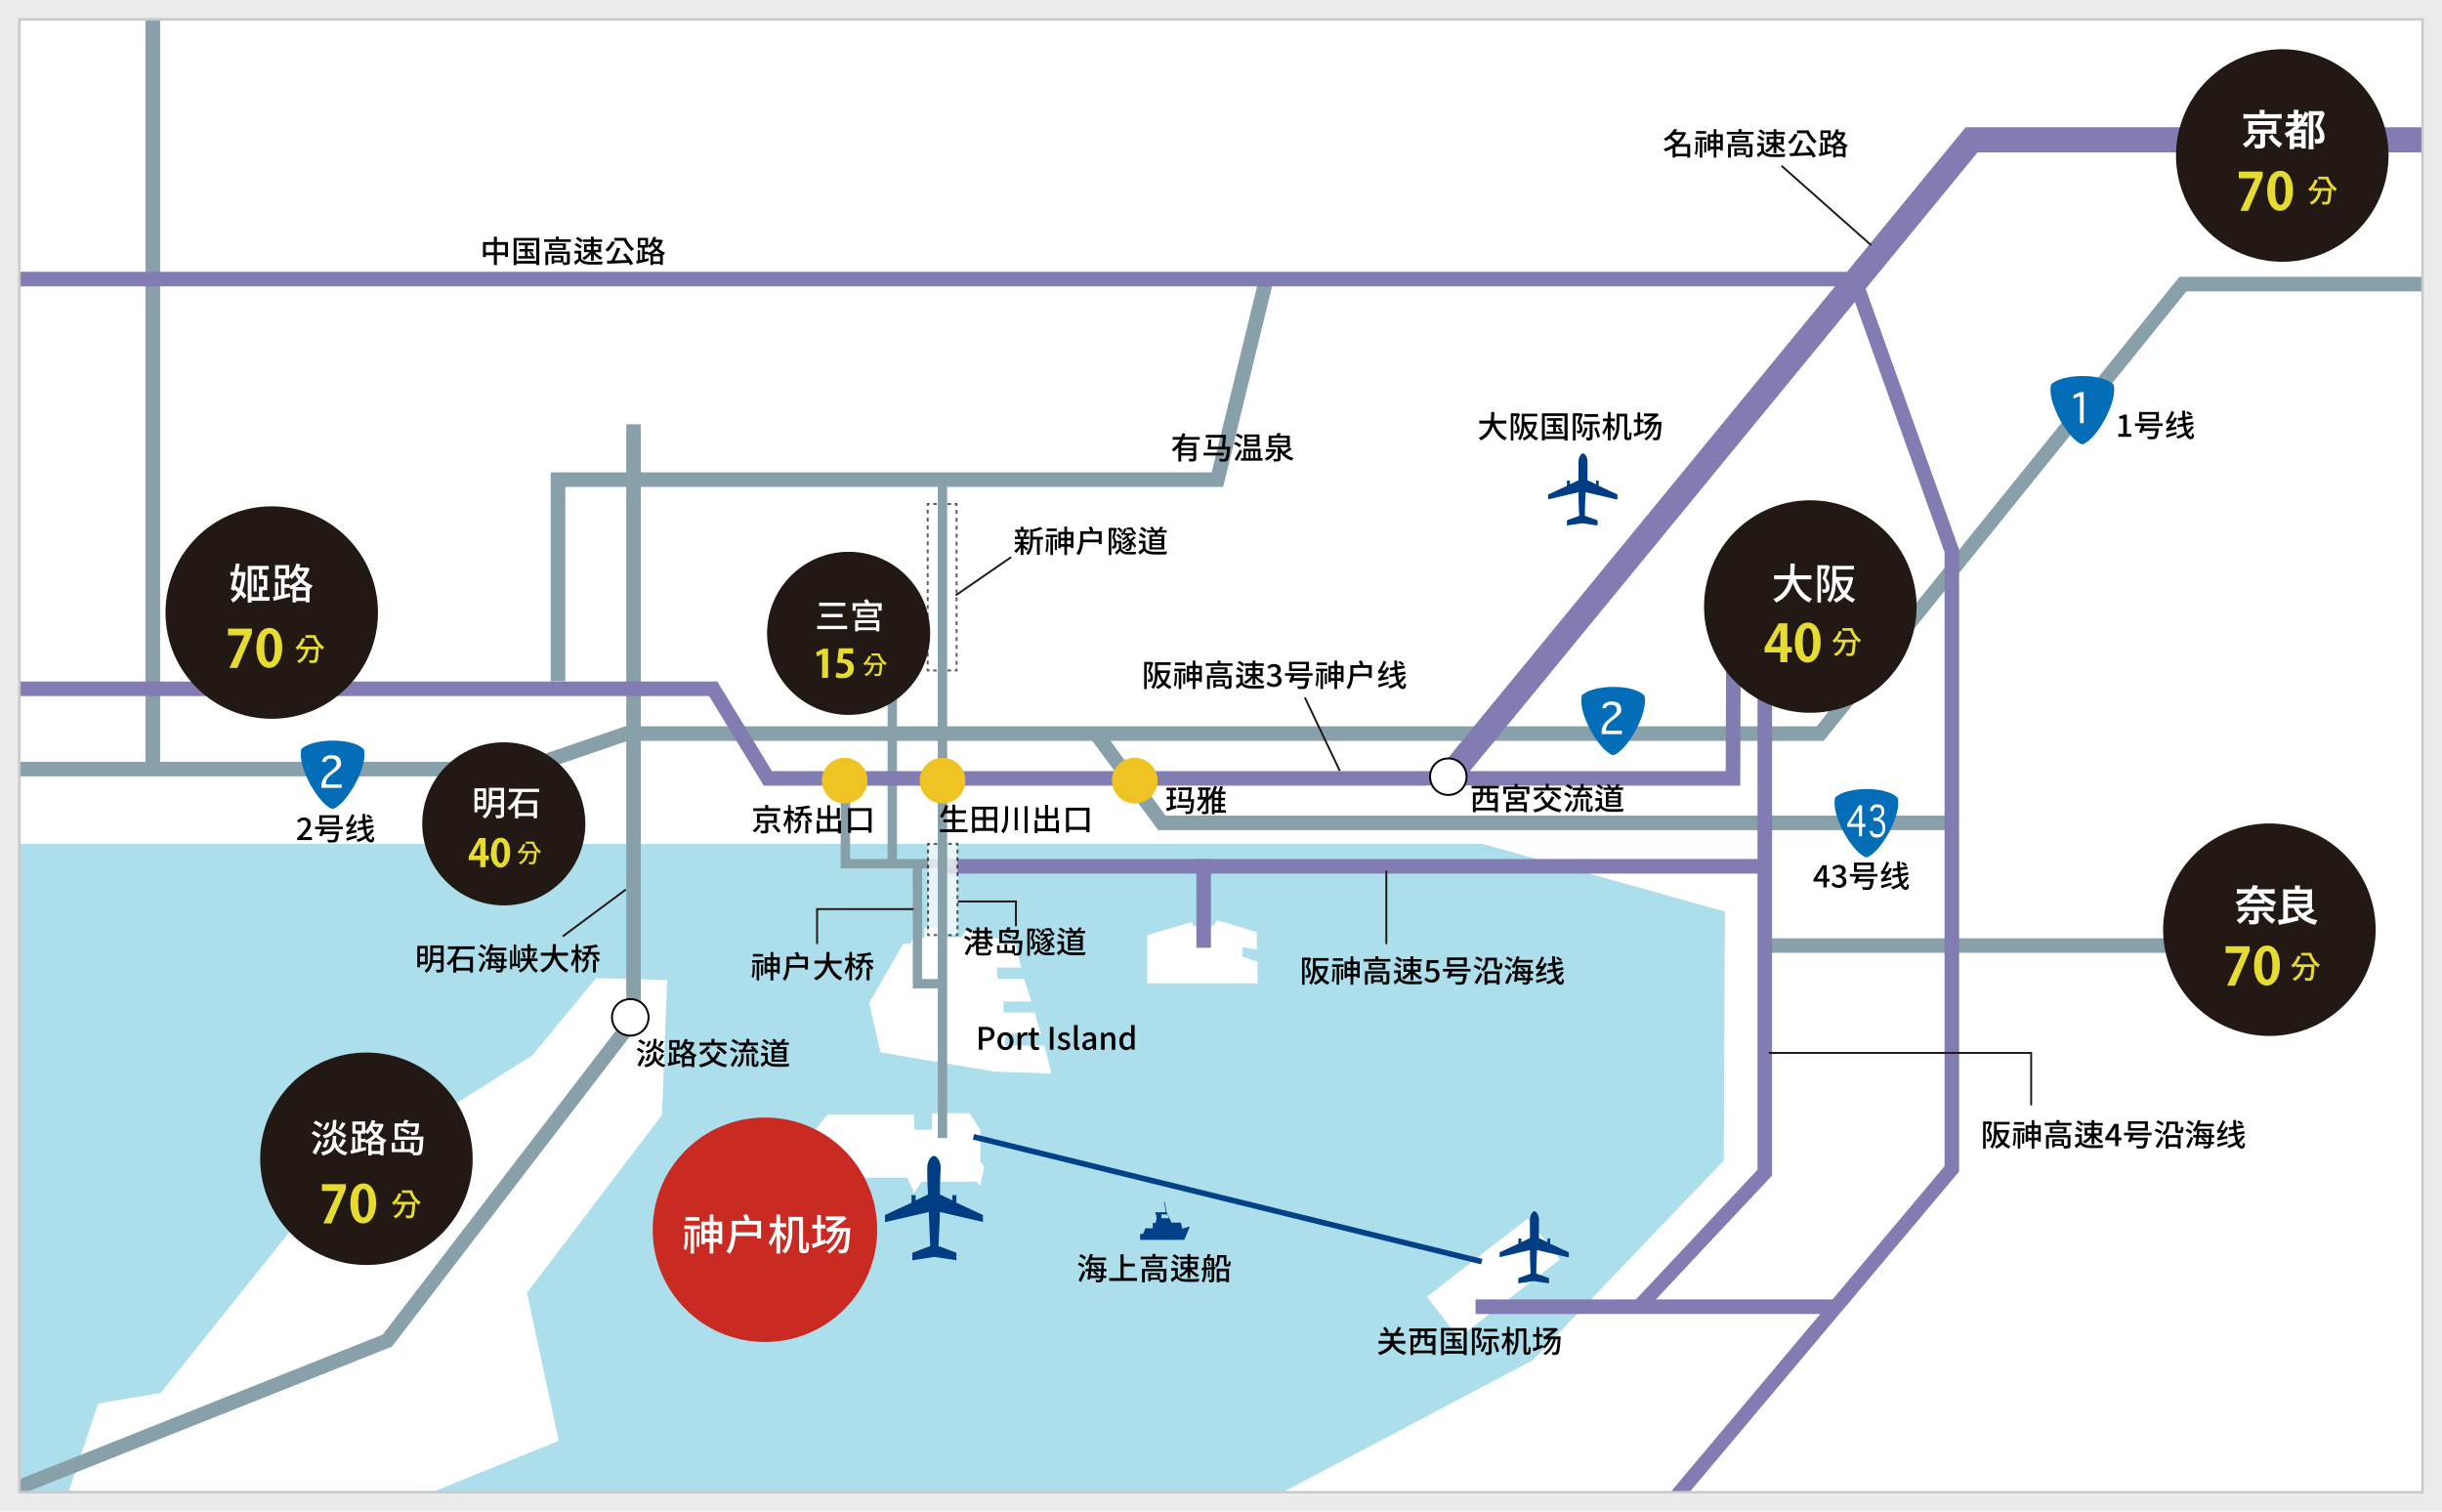 <?xml version="1.0" encoding="UTF-8"?>
<svg id="_レイヤー_1" data-name="レイヤー_1" xmlns="http://www.w3.org/2000/svg" width="1260" height="780" xmlns:xlink="http://www.w3.org/1999/xlink" viewBox="0 0 1260 780">
  <defs>
    <style>
      .cls-1, .cls-2, .cls-3, .cls-4, .cls-5, .cls-6, .cls-7, .cls-8, .cls-9, .cls-10, .cls-11, .cls-12, .cls-13 {
        fill: none;
      }

      .cls-2 {
        stroke: #c8c9ca;
        stroke-width: 1.34px;
      }

      .cls-14 {
        fill: #e6db30;
      }

      .cls-15 {
        fill: #221814;
      }

      .cls-3, .cls-4 {
        stroke: #87a0aa;
      }

      .cls-3, .cls-8 {
        stroke-width: 7.53px;
      }

      .cls-4 {
        stroke-width: 4.83px;
      }

      .cls-5 {
        stroke: #004188;
        stroke-width: 2.9px;
      }

      .cls-6 {
        stroke-dasharray: 2.05 2.05;
      }

      .cls-6, .cls-9, .cls-10, .cls-11, .cls-12 {
        stroke: #211613;
      }

      .cls-16 {
        fill: #003d82;
      }

      .cls-17 {
        isolation: isolate;
      }

      .cls-7 {
        stroke-width: 13px;
      }

      .cls-7, .cls-8 {
        stroke: #817cb1;
      }

      .cls-18 {
        stroke: #000;
        stroke-miterlimit: 10;
      }

      .cls-18, .cls-19 {
        fill: #fff;
      }

      .cls-20 {
        fill: #004188;
      }

      .cls-21 {
        fill: #addeec;
      }

      .cls-22 {
        fill: #c92b23;
      }

      .cls-23 {
        fill: #ecebeb;
      }

      .cls-24 {
        opacity: .7;
      }

      .cls-25 {
        fill: #efc323;
      }

      .cls-26 {
        fill: #036eb7;
      }

      .cls-10 {
        stroke-dasharray: 1.96 1.96;
      }

      .cls-11 {
        stroke-dasharray: 1.88 1.88;
      }

      .cls-12 {
        stroke-dasharray: 1.85 1.85;
      }

      .cls-13 {
        stroke: #231815;
      }

      .cls-27 {
        clip-path: url(#clippath);
      }
    </style>
    <clipPath id="clippath">
      <rect class="cls-1" x="10" y="10" width="1240" height="760"/>
    </clipPath>
  </defs>
  <rect class="cls-23" width="1260" height="780"/>
  <g class="cls-27">
    <polygon class="cls-21" points="10 10 1250 10 1250 770 10.5 769.5 10 10"/>
    <g>
      <path class="cls-19" d="M476.87,478.69h6.95v4.97h11.97l3.86-4.49,24.32,8.28,2.9,11.82h-12.55l.39,5.91h13.7l3.67,11.59h-14.28v5.68h16.02l3.28,11.12s-19.11-.24-18.72,0c.39.24,0,5.91,0,5.91h20.46l3.67,14.43-29.15-.95-59.06-9.93-5.79-25.54,17.56-30.51h3.47l2.12-3.07h5.4v-4.97h0l-.19-.24Z"/>
      <polygon class="cls-19" points="591.91 482.5 615.07 475.74 615.07 477.67 626.26 477.67 627.81 474.78 648.46 480.96 648.46 490.03 641.13 488.68 641.13 493.69 648.85 496.2 648.85 507.4 591.91 507.4 591.91 482.5"/>
      <polygon class="cls-19" points="427.05 575.02 471.64 575.02 471.64 582.93 480.91 582.93 480.91 574.44 500.21 574.44 505.81 582.93 505.81 599.53 507.93 602.04 505.61 612.08 504.07 609.76 475.5 609.76 471.64 615.55 468.17 607.64 432.46 607.64 424.74 614.78 420.49 609.18 420.3 583.32 427.05 575.02"/>
      <polygon class="cls-19" points="752.69 690.38 736.29 669.15 788.4 628.62 804.81 649.85 752.69 690.38"/>
      <polygon class="cls-19" points="35.54 769.42 50.66 724.19 82.89 718.78 168.98 611.27 274.75 544.48 307.57 504.72 344.24 505.69 341.54 575.37 271.86 667.05 288.26 743.49 224.25 769.42 35.54 769.42"/>
      <polygon class="cls-19" points="662.34 769.75 790.81 701.94 889.41 598.88 889.99 470.35 764.96 435.42 10 435.42 10 10 1250 10 1250 770 662.34 769.75"/>
    </g>
    <line class="cls-8" x1="909.43" y1="447.01" x2="487.1" y2="447.01"/>
    <polyline class="cls-4" points="436.19 404.37 436.19 445.66 492.11 445.66"/>
    <line class="cls-3" x1="78.86" y1="393.84" x2="78.86" y2="7.16"/>
    <polyline class="cls-3" points="3.52 396.84 269.75 396.84 323.22 378.53 939.15 378.53 1126.28 146.61 1256.29 146.61"/>
    <polyline class="cls-3" points="1006.52 424.59 599.5 424.59 566.03 379.27"/>
    <line class="cls-4" x1="460.38" y1="350.42" x2="460.38" y2="445.44"/>
    <polyline class="cls-4" points="473.39 443.7 473.39 507.59 484.59 507.59"/>
    <line class="cls-3" x1="1127.94" y1="487.9" x2="909.62" y2="487.9"/>
    <polyline class="cls-8" points="910.58 311.68 910.58 605.07 845.88 674.09"/>
    <path class="cls-3" d="M326.89,218.94v307.18l-127.01,165.61c-65.22,25.98-130.44,51.95-195.66,77.93"/>
    <polyline class="cls-8" points="894.37 336.84 894.18 401.66 396.18 401.66 368 355.41 2.36 355.41"/>
    <line class="cls-8" x1="621.05" y1="443.32" x2="621.05" y2="489.06"/>
    <line class="cls-8" x1="947.47" y1="674.26" x2="761.33" y2="674.26"/>
    <line class="cls-5" x1="502.28" y1="586.59" x2="764.52" y2="650.99"/>
    <g class="cls-24">
      <rect class="cls-19" x="478.85" y="435.41" width="15.19" height="47.08"/>
      <g>
        <polyline class="cls-9" points="479.85 435.41 478.85 435.41 478.85 436.41"/>
        <line class="cls-10" x1="478.85" y1="438.37" x2="478.85" y2="480.52"/>
        <polyline class="cls-9" points="478.85 481.5 478.85 482.5 479.85 482.5"/>
        <line class="cls-11" x1="481.73" y1="482.5" x2="492.1" y2="482.5"/>
        <polyline class="cls-9" points="493.04 482.5 494.04 482.5 494.04 481.5"/>
        <line class="cls-10" x1="494.04" y1="479.54" x2="494.04" y2="437.39"/>
        <polyline class="cls-9" points="494.04 436.41 494.04 435.41 493.04 435.41"/>
        <line class="cls-11" x1="491.16" y1="435.41" x2="480.79" y2="435.41"/>
      </g>
    </g>
    <g class="cls-24">
      <rect class="cls-19" x="478.66" y="260.07" width="14.92" height="85.89"/>
      <g>
        <polyline class="cls-9" points="478.66 261.07 478.66 260.07 479.66 260.07"/>
        <line class="cls-12" x1="481.5" y1="260.07" x2="491.65" y2="260.07"/>
        <polyline class="cls-9" points="492.57 260.07 493.57 260.07 493.57 261.07"/>
        <line class="cls-6" x1="493.57" y1="263.11" x2="493.57" y2="343.94"/>
        <polyline class="cls-9" points="493.57 344.96 493.57 345.96 492.57 345.96"/>
        <line class="cls-12" x1="490.73" y1="345.96" x2="480.58" y2="345.96"/>
        <polyline class="cls-9" points="479.66 345.96 478.66 345.96 478.66 344.96"/>
        <line class="cls-6" x1="478.66" y1="342.91" x2="478.66" y2="262.09"/>
      </g>
    </g>
    <line class="cls-4" x1="486.29" y1="248.86" x2="486.29" y2="587.23"/>
    <polyline class="cls-3" points="287.9 351.55 287.9 247.51 628.14 247.51 653 145.65"/>
    <polyline class="cls-7" points="744.49 404.59 1017.29 72.14 1255.51 72.14"/>
    <rect class="cls-19" x="736.07" y="405.47" width="28.4" height="6.83"/>
    <polyline class="cls-8" points="4.04 144.01 956.85 144.01 1007.09 284.27 1007.09 603.14 862.73 774.83"/>
  </g>
  <rect class="cls-2" x="10" y="10" width="1240" height="760"/>
  <circle class="cls-15" cx="140.21" cy="316.08" r="54.82"/>
  <circle class="cls-15" cx="934.07" cy="312.98" r="54.82" transform="translate(364.47 1116.72) rotate(-73.2)"/>
  <circle class="cls-15" cx="1177.58" cy="80.25" r="54.82" transform="translate(760.4 1184.37) rotate(-73.2)"/>
  <circle class="cls-15" cx="1170.95" cy="479.73" r="54.82" transform="translate(373.25 1462.05) rotate(-73.2)"/>
  <circle class="cls-15" cx="437.87" cy="326.81" r="42.08"/>
  <path class="cls-22" d="M336.78,634.55c0-32.04,25.86-57.91,57.91-57.91s57.91,25.86,57.91,57.91-25.86,57.91-57.91,57.91-57.91-25.86-57.91-57.91Z"/>
  <circle class="cls-15" cx="189.07" cy="597.93" r="54.82"/>
  <g>
    <path class="cls-26" d="M816.17,358.99c-2.26,8.86,9.03,28.66,16.16,30.75,7.12-2.08,18.41-21.89,16.16-30.75-5.91-6.43-27.27-5.73-32.49,0h.17Z"/>
    <g class="cls-17">
      <g class="cls-17">
        <path class="cls-19" d="M828.5,377.06h8.34v1.74h-10.42v-1.74c0-.69.17-1.39.52-2.08.35-.87.87-1.56,1.22-2.08.52-.52,1.39-1.39,2.78-2.43,1.56-1.22,2.43-2.08,2.78-2.61.35-.52.52-1.22.52-1.74s-.17-1.22-.69-1.74c-.52-.52-1.39-.69-2.26-.69s-1.56,0-1.91.52c-.52.35-.69.69-.69,1.22h-1.91c0-.87.35-1.74,1.22-2.43.87-.69,1.91-1.04,3.47-1.04s3.13.35,3.82,1.04c.69.69,1.22,1.74,1.22,2.95s-.17,1.74-.69,2.43c-.52.69-1.74,1.74-3.47,2.95-2.43,1.74-3.65,3.3-3.65,5.04v.35l-.17.35Z"/>
      </g>
    </g>
  </g>
  <g>
    <path class="cls-26" d="M155.46,386.71c-2.26,8.86,9.03,28.66,16.16,30.75,7.12-2.08,18.41-21.89,16.16-30.75-5.91-6.43-27.27-5.73-32.49,0h.17Z"/>
    <g class="cls-17">
      <g class="cls-17">
        <path class="cls-19" d="M167.97,404.78h8.34v1.74h-10.42v-1.74c0-.69.17-1.39.52-2.08.35-.87.87-1.56,1.22-2.08.52-.52,1.39-1.39,2.78-2.43,1.56-1.22,2.43-2.08,2.78-2.61.35-.52.52-1.22.52-1.74s-.17-1.22-.69-1.74c-.52-.52-1.39-.69-2.26-.69s-1.56,0-1.91.52c-.52.35-.69.69-.69,1.22h-1.91c0-.87.35-1.74,1.22-2.43.87-.69,1.91-1.04,3.47-1.04s3.13.35,3.82,1.04c.69.69,1.22,1.74,1.22,2.95s-.17,1.74-.69,2.43c-.52.69-1.74,1.74-3.47,2.95-2.43,1.74-3.65,3.3-3.65,5.04v.35l-.17.35Z"/>
      </g>
    </g>
  </g>
  <g>
    <path class="cls-26" d="M1058.26,198.58c-2.26,8.86,9.03,28.66,16.16,30.75,7.12-2.08,18.41-21.89,16.16-30.75-5.91-6.43-27.27-5.73-32.49,0h.17Z"/>
    <g class="cls-17">
      <g class="cls-17">
        <path class="cls-19" d="M1073.2,202.4h1.91v15.98h-1.91v-14.07l-3.3,1.39v-1.74l3.3-1.56Z"/>
      </g>
    </g>
  </g>
  <g>
    <path class="cls-26" d="M946.85,411.71c-2.26,8.86,9.03,28.66,16.16,30.75,7.12-2.08,18.41-21.89,16.16-30.75-5.91-6.43-27.27-5.73-32.49,0h.17Z"/>
    <g class="cls-17">
      <g class="cls-17">
        <path class="cls-19" d="M962.49,425.09v1.56h-1.74v4.86h-1.56v-4.86h-6.08v-1.56l6.08-9.55h1.56v9.55h1.74ZM959.19,425.09v-7.12l-4.52,7.12h4.52Z"/>
        <path class="cls-19" d="M967.7,423.52h-1.04v-1.56h1.04c1.04,0,1.74-.35,2.26-1.04.52-.52.87-1.22.87-2.08s-.17-1.22-.52-1.74c-.35-.35-.87-.52-1.74-.52s-1.22,0-1.56.52c-.35.52-.52.69-.52,1.39h-1.56c0-1.04.35-1.74.87-2.43.69-.69,1.56-1.04,2.78-1.04s2.26.35,2.78,1.04c.69.69.87,1.74.87,2.61s-.17,1.74-.69,2.26c-.52.69-1.04,1.22-1.91,1.56,1.22.35,1.91.87,2.43,1.74.52.69.69,1.74.69,2.78,0,1.56-.35,2.78-1.04,3.65-.87,1.04-1.91,1.56-3.3,1.56s-2.08-.35-2.78-1.04c-.69-.69-.87-1.56-.87-2.43h1.56c0,.69,0,1.04.52,1.22.52.35,1.04.52,1.91.52s1.39-.35,1.91-.87c.52-.52.69-1.39.69-2.43s-.35-1.74-.87-2.61c-.52-.69-1.56-1.04-2.78-1.04h0Z"/>
      </g>
    </g>
  </g>
  <path class="cls-20" d="M613.93,632.83c-.58,1.54-1.54,3.86-2.9,6.95h-22.78v-3.09h1.54l1.16-2.9h3.86v-2.7h1.35c.39-.77.58-1.54.58-2.32s0-1.74-.58-2.51v-.77h5.4l-.97-5.21h.39l.97,5.21h0l2.51,5.4h4.83l.77,3.09c1.54-.39,2.7-.77,3.47-1.16v.39l.39-.39ZM603.12,628.58l-.77-1.93h-3.09v1.93h3.86Z"/>
  <path class="cls-16" d="M507.17,630.62v-3.67l-6.18-2.9-2.12-.97-5.4-2.51v-3.86h-2.12v2.7l-6.37-3.09c0-6.76.39-12.55.39-13.7,0-3.67-2.12-6.18-3.47-6.18s-3.47,2.51-3.47,6.18,0,6.95.39,13.7l-6.37,3.09v-2.7h-2.12v3.86l-5.4,2.51-2.12.97-6.18,2.9v3.67l22.58-5.21c.39,9.84.77,17.56.77,17.56l-9.26,3.47v3.86l11.39-1.74,11.39,1.74v-3.86l-9.26-3.47s.39-7.72.77-17.56l22.58,5.21h-.39Z"/>
  <path class="cls-16" d="M809.48,648.7v-2.51l-4.25-1.93-1.54-.77-3.86-1.74v-2.7h-1.35v1.93l-4.44-2.12v-9.65c0-2.51-1.54-4.25-2.32-4.25s-2.32,1.74-2.32,4.25v9.65l-4.44,2.12v-1.93h-1.54v2.7l-3.86,1.74-1.54.77-4.25,1.93v2.51l15.63-3.67c0,6.95.39,12.16.39,12.16l-6.37,2.32v2.7l7.91-1.16,7.91,1.16v-2.7l-6.56-2.32s0-5.4.39-12.16l15.63,3.67h.77Z"/>
  <path class="cls-16" d="M834.55,257.65v-2.51l-4.25-1.93-1.54-.77-3.86-1.74v-2.7h-1.35v1.93l-4.44-2.12v-9.65c0-2.51-1.54-4.25-2.32-4.25s-2.32,1.74-2.32,4.25v9.65l-4.44,2.12v-1.93h-1.54v2.7l-3.86,1.74-1.54.77-4.25,1.93v2.51l15.63-3.67c0,6.95.39,12.16.39,12.16l-6.37,2.32v2.7l7.91-1.16,7.91,1.16v-2.7l-6.56-2.32s0-5.4.39-12.16l15.63,3.67h.77Z"/>
  <path class="cls-25" d="M597.28,402.82c0,6.56-5.21,11.77-11.77,11.77s-11.77-5.21-11.77-11.77,5.21-11.77,11.77-11.77,11.77,5.21,11.77,11.77Z"/>
  <path class="cls-25" d="M498.1,402.82c0,6.56-5.21,11.77-11.77,11.77s-11.77-5.21-11.77-11.77,5.21-11.77,11.77-11.77,11.77,5.21,11.77,11.77Z"/>
  <path class="cls-25" d="M447.6,402.82c0,6.56-5.21,11.77-11.77,11.77s-11.77-5.21-11.77-11.77,5.21-11.77,11.77-11.77,11.77,5.21,11.77,11.77Z"/>
  <path class="cls-18" d="M334.62,524.96c0,5.25-4.17,9.42-9.42,9.42s-9.42-4.17-9.42-9.42,4.17-9.42,9.42-9.42,9.42,4.17,9.42,9.42Z"/>
  <path class="cls-18" d="M756.71,400.77c0,5.25-4.17,9.42-9.42,9.42s-9.42-4.17-9.42-9.42,4.17-9.42,9.42-9.42,9.42,4.17,9.42,9.42Z"/>
  <line class="cls-13" x1="919.2" y1="85.54" x2="965.44" y2="126.5"/>
  <line class="cls-13" x1="521.71" y1="287.49" x2="493.14" y2="307.17"/>
  <line class="cls-13" x1="322.95" y1="458.97" x2="290.36" y2="483.19"/>
  <line class="cls-13" x1="715.31" y1="449.29" x2="715.31" y2="487.16"/>
  <polyline class="cls-13" points="524.19 477.91 524.19 465.14 494.25 465.14"/>
  <polyline class="cls-13" points="421.59 487.16 421.59 469.1 471.35 469.1"/>
  <line class="cls-13" x1="673.26" y1="359.89" x2="691.31" y2="397.76"/>
  <polyline class="cls-13" points="912.6 543.3 1048.01 543.3 1048.01 570.39"/>
  <circle class="cls-15" cx="259.95" cy="425.11" r="42.08"/>
  <g>
    <path d="M771.4,218.56c1.09,3.33,3.11,6.03,6.13,7.3-.37.32-.86.94-1.1,1.39-2.99-1.39-4.93-3.99-6.18-7.38-.82,2.9-2.54,5.67-6.18,7.38-.24-.4-.72-.93-1.14-1.25,3.81-1.67,5.36-4.55,6-7.44h-5.68v-1.54h5.96c.19-1.6.18-3.14.19-4.42h1.62c-.02,1.3-.03,2.83-.22,4.42h6.45v1.54h-5.84Z"/>
    <path d="M784.25,213.78c-.45,1.34-1.01,3.01-1.52,4.26,1.09,1.26,1.33,2.37,1.33,3.33s-.19,1.58-.66,1.91c-.24.16-.54.27-.87.32-.3.03-.69.03-1.06.02-.02-.37-.13-.93-.35-1.28.34.03.61.03.82.02.19,0,.35-.05.5-.14.22-.16.29-.54.29-1.01,0-.8-.26-1.84-1.3-2.99.4-1.07.82-2.5,1.12-3.59h-1.71v12.68h-1.31v-14.02h3.52l.22-.05.98.56ZM792.94,217.87c-.42,2.59-1.23,4.59-2.37,6.13.88.86,1.92,1.55,3.14,2.02-.3.29-.77.86-.96,1.25-1.22-.53-2.24-1.25-3.12-2.14-.93.93-2,1.63-3.2,2.16-.18-.35-.58-.93-.86-1.22,1.17-.45,2.23-1.14,3.12-2.06-.93-1.25-1.63-2.74-2.16-4.42-.11,2.53-.59,5.59-2.21,7.67-.21-.26-.82-.74-1.12-.9,1.81-2.38,1.95-5.78,1.95-8.28v-4.59h8.08v1.36h-6.67v2.82h5.2l.27-.05.91.26ZM787.69,219.01c.45,1.44,1.07,2.75,1.91,3.87.75-1.07,1.31-2.37,1.68-3.87h-3.59Z"/>
    <path d="M808.83,213.28v14.01h-1.58v-.78h-10.15v.78h-1.5v-14.01h13.24ZM807.24,225.12v-10.47h-10.15v10.47h10.15ZM806.49,222.66v1.23h-8.53v-1.23h3.47v-2.37h-2.83v-1.26h2.83v-1.94h-3.25v-1.31h7.99v1.31h-3.35v1.94h2.99v1.26h-2.99v2.37h2.21c-.29-.5-.9-1.22-1.42-1.75l.94-.51c.54.5,1.18,1.22,1.49,1.67l-.98.59h1.42Z"/>
    <path d="M816.73,213.76c-.48,1.31-1.06,2.88-1.57,4.13,1.1,1.3,1.36,2.43,1.36,3.39s-.21,1.62-.7,1.97c-.26.16-.56.26-.91.3-.3.05-.72.05-1.1.03-.02-.35-.14-.93-.38-1.3.35.03.62.05.86.02.19,0,.37-.03.48-.13.22-.16.32-.56.32-1.04,0-.83-.26-1.89-1.33-3.09.4-1.06.83-2.38,1.14-3.44h-1.92v12.68h-1.44v-14.02h3.91l.22-.06,1.07.56ZM819.21,220.83c-.46,1.83-1.28,3.73-2.11,4.96-.26-.22-.86-.61-1.17-.79.85-1.1,1.54-2.83,1.94-4.5l1.34.32ZM821.72,218.88v6.61c0,.78-.14,1.25-.66,1.49-.51.26-1.26.29-2.37.29-.05-.45-.24-1.1-.45-1.54.74.02,1.47.02,1.68,0,.21,0,.27-.05.27-.26v-6.59h-3.27v-1.39h8.52v1.39h-3.73ZM824.59,215.1h-6.95v-1.39h6.95v1.39ZM823.8,220.47c.74,1.57,1.49,3.6,1.73,4.87l-1.34.51c-.22-1.28-.91-3.36-1.63-4.96l1.25-.42Z"/>
    <path d="M832.49,222.44c-.29-.54-.91-1.42-1.47-2.19v7.03h-1.42v-7.12c-.59,1.68-1.34,3.26-2.14,4.27-.16-.42-.51-1.02-.75-1.36,1.1-1.33,2.18-3.65,2.71-5.71h-2.32v-1.41h2.51v-3.35h1.42v3.35h2.22v1.41h-2.22v1.22c.58.58,2.03,2.26,2.35,2.66l-.88,1.22ZM840.28,225.75c.11,0,.21-.03.29-.11.06-.1.11-.22.13-.59.03-.35.06-1.15.06-2.18.29.27.74.5,1.09.62,0,.88-.06,2.02-.14,2.45-.08.46-.22.75-.46.93-.26.18-.56.24-.91.24h-.83c-.34,0-.75-.1-.99-.35-.29-.27-.38-.58-.38-1.95v-9.89h-2.56v3.68c0,2.66-.34,6.35-2.62,8.67-.24-.27-.82-.77-1.15-.96,2.13-2.16,2.32-5.3,2.32-7.71v-5.09h5.47v11.33c0,.48.03.74.1.82.06.06.14.1.24.1h.37Z"/>
    <path d="M857.31,217.65s-.02.46-.03.67c-.34,5.52-.64,7.52-1.2,8.2-.35.42-.7.58-1.17.62-.42.06-1.09.06-1.78.03-.03-.4-.18-1.01-.4-1.39.62.06,1.2.06,1.49.06.26.02.38-.03.56-.24.4-.43.7-2.16.98-6.56h-.86c-1.04,3.65-2.83,6.42-5.36,8.18-.24-.22-.82-.62-1.15-.82,2.55-1.55,4.23-4.11,5.15-7.36h-1.15c-.7,2.03-1.94,3.68-3.39,4.79-.18-.18-.56-.46-.85-.69l.05.19c-1.68.69-3.49,1.41-4.88,1.97l-.48-1.52c.58-.18,1.28-.43,2.06-.7v-5.23h-1.86v-1.41h1.86v-3.63h1.39v3.63h1.67v1.41h-1.67v4.74c.53-.21,1.07-.4,1.6-.59l.19.88c1.3-.88,2.32-2.24,2.91-3.83h-.7c-.69,0-1.26.08-1.41.22-.1-.34-.42-1.04-.62-1.39.43-.06,1.02-.42,1.63-.8.48-.3,1.79-1.22,3.06-2.32h-4.71v-1.41h6.29l.34-.13,1.09.85c-1.55,1.39-3.14,2.61-4.63,3.59h5.99Z"/>
  </g>
  <g>
    <path d="M872.09,81.32h-1.54v-.66h-6.05v.62h-1.49v-4.8c-1.2.69-2.46,1.26-3.75,1.68-.18-.4-.56-1.01-.85-1.33,2-.59,4.02-1.6,5.75-2.93-.66-.75-1.75-1.7-2.69-2.42-.61.46-1.26.93-1.97,1.34-.22-.37-.7-.91-1.06-1.15,2.62-1.42,4.42-3.41,5.35-5.14l1.68.32c-.26.45-.54.88-.85,1.31h4.08l.27-.08,1.01.54c-.88,2.27-2.32,4.19-4.05,5.73h6.15v6.95ZM863.56,69.51c-.3.34-.62.69-.98,1.01.96.7,2.08,1.62,2.79,2.37,1.06-.99,1.95-2.13,2.59-3.38h-4.4ZM870.55,79.32v-3.58h-6.05v3.58h6.05Z"/>
    <path d="M875.03,73.11h1.06v1.89c0,1.65-.1,3.54-.72,5.04-.19-.22-.62-.54-.93-.69.51-1.31.59-2.96.59-4.37v-1.87ZM874.69,70.8h5.92v1.31h-2.27v9.19h-1.3v-9.19h-2.35v-1.31ZM880.34,68.95h-5.22v-1.31h5.22v1.31ZM879.3,73.09h1.07v5.63h-1.07v-5.63ZM888.92,69.33v8.39h-1.36v-.72h-1.94v4.31h-1.39v-4.31h-1.79v.78h-1.31v-8.45h3.11v-2.71h1.39v2.71h3.3ZM882.44,70.64v1.84h1.79v-1.84h-1.79ZM884.23,75.67v-1.9h-1.79v1.9h1.79ZM885.62,70.64v1.84h1.94v-1.84h-1.94ZM887.56,75.67v-1.9h-1.94v1.9h1.94Z"/>
    <path d="M904.78,68.03v1.3h-13.81v-1.3h6.07v-1.44h1.52v1.44h6.23ZM904.23,79.62c0,.75-.16,1.17-.7,1.41-.56.22-1.39.24-2.64.24-.06-.42-.27-.99-.46-1.38h-4.27v.77h-1.3v-4.23h6.05v3.46c.7.02,1.31.02,1.5-.02.26,0,.34-.06.34-.27v-4.05h-9.65v5.75h-1.46v-7h12.6v5.31ZM902.18,70.1v3.35h-8.61v-3.35h8.61ZM900.68,71.12h-5.67v1.3h5.67v-1.3ZM899.58,77.49h-3.43v1.36h3.43v-1.36Z"/>
    <path d="M910.08,77.91c.74,1.1,2.03,1.62,3.81,1.68,1.79.06,5.41.03,7.41-.11-.18.34-.4,1.02-.48,1.47-1.83.1-5.11.13-6.93.06-2.03-.1-3.44-.62-4.45-1.86-.7.66-1.46,1.3-2.27,1.98l-.75-1.49c.69-.45,1.49-1.04,2.23-1.63v-2.74h-1.97v-1.38h3.41v4ZM909.4,72.8c-.54-.61-1.7-1.41-2.67-1.9l.98-.98c.96.46,2.14,1.22,2.72,1.83l-1.02,1.06ZM909.88,69.67c-.5-.61-1.6-1.44-2.53-1.99l.99-.91c.93.48,2.05,1.26,2.61,1.89l-1.07,1.01ZM915.13,69.35h-4.05v-1.25h4.05v-1.47h1.46v1.47h4.34v1.25h-4.34v1.14h3.76v4.13h-3.17c.98,1.15,2.54,2.27,3.91,2.83-.34.29-.78.82-1.01,1.18-1.18-.64-2.5-1.76-3.49-2.95v3.36h-1.46v-3.44c-.94,1.26-2.24,2.42-3.51,3.06-.21-.35-.64-.86-.96-1.14,1.38-.58,2.85-1.7,3.73-2.91h-2.82v-4.13h3.55v-1.14ZM912.95,73.44h2.18v-1.78h-2.18v1.78ZM916.58,71.67v1.78h2.32v-1.78h-2.32Z"/>
    <path d="M927.57,69.46c-.86,1.78-2.27,3.73-3.83,4.91-.3-.32-.85-.8-1.22-1.04,1.46-1.07,2.79-2.85,3.41-4.34l1.63.46ZM933.1,75.2c1.49,1.68,3.07,3.91,3.84,5.39l-1.49.8c-.18-.38-.42-.82-.7-1.3-4.03.19-8.36.4-11.17.51l-.18-1.55,2.29-.06c1.04-1.94,2.22-4.66,2.87-6.72l1.74.42c-.83,2.05-1.95,4.43-2.94,6.24,2.02-.06,4.27-.16,6.48-.24-.66-.99-1.41-1.98-2.11-2.83l1.38-.66ZM933.18,67.28c.9,2.16,2.56,4.45,4.24,5.71-.4.24-1.04.74-1.36,1.07-1.52-1.3-2.96-3.31-3.94-5.33h-4.96v-1.46h6.02Z"/>
    <path d="M952.25,68.53c-.5,1.67-1.3,3.09-2.29,4.27.98.88,2.13,1.62,3.49,2.1-.29.27-.72.86-.91,1.23l-.32-.13v5.2h-1.42v-.51h-3.57v.56h-1.36v-5.23c-.24.11-.46.22-.7.32-.1-.19-.26-.43-.42-.66v.02h-1.87v2.53l1.98-.46.14,1.31c-2.19.56-4.51,1.12-6.24,1.52l-.26-1.44c.24-.05.5-.1.77-.14v-5.39h1.22v5.14l1.06-.24v-6.24h-2.22v-5.03h5.28v4.1c1.2-1.17,2.21-2.9,2.77-4.74l1.44.35c-.14.42-.3.83-.48,1.23h2.72l.26-.06.94.4ZM940.61,70.99h2.61v-2.46h-2.61v2.46ZM944.74,75.04c1.2-.51,2.37-1.28,3.38-2.27-.51-.61-.91-1.23-1.26-1.84-.38.56-.82,1.07-1.23,1.5-.22-.24-.69-.62-1.02-.88v.72h-1.73v2.11h1.87v.66ZM951.24,75.49c-.83-.48-1.57-1.07-2.21-1.7-.67.66-1.42,1.23-2.21,1.7h4.42ZM950.79,79.41v-2.66h-3.57v2.66h3.57ZM947.74,69.46l-.14.29c.37.69.82,1.38,1.39,2.05.58-.7,1.06-1.49,1.42-2.34h-2.67Z"/>
  </g>
  <g>
    <path d="M262.1,124.9v7.65h-1.55v-.86h-4.16v5.09h-1.55v-5.09h-4.15v.94h-1.49v-7.73h5.63v-2.79h1.55v2.79h5.71ZM254.83,130.23v-3.87h-4.15v3.87h4.15ZM260.55,130.23v-3.87h-4.16v3.87h4.16Z"/>
    <path d="M278.26,122.78v14.01h-1.58v-.78h-10.15v.78h-1.5v-14.01h13.24ZM276.67,134.63v-10.47h-10.15v10.47h10.15ZM275.92,132.16v1.23h-8.53v-1.23h3.47v-2.37h-2.83v-1.26h2.83v-1.94h-3.25v-1.31h7.99v1.31h-3.35v1.94h2.99v1.26h-2.99v2.37h2.21c-.29-.5-.9-1.22-1.42-1.75l.94-.51c.54.5,1.18,1.22,1.49,1.67l-.98.59h1.42Z"/>
    <path d="M294.55,123.52v1.3h-13.81v-1.3h6.07v-1.44h1.52v1.44h6.23ZM294,135.11c0,.75-.16,1.17-.7,1.41-.56.22-1.39.24-2.64.24-.06-.42-.27-.99-.46-1.38h-4.27v.77h-1.3v-4.23h6.05v3.46c.7.02,1.31.02,1.5-.02.26,0,.34-.06.34-.27v-4.05h-9.65v5.75h-1.46v-7h12.6v5.31ZM291.95,125.58v3.35h-8.61v-3.35h8.61ZM290.45,126.61h-5.67v1.3h5.67v-1.3ZM289.35,132.98h-3.43v1.36h3.43v-1.36Z"/>
    <path d="M299.85,133.4c.74,1.1,2.03,1.62,3.81,1.68,1.79.06,5.41.03,7.41-.11-.18.34-.4,1.02-.48,1.47-1.83.1-5.11.13-6.93.06-2.03-.1-3.44-.62-4.45-1.86-.7.66-1.46,1.3-2.27,1.98l-.75-1.49c.69-.45,1.49-1.04,2.23-1.63v-2.74h-1.97v-1.38h3.41v4ZM299.17,128.29c-.54-.61-1.7-1.41-2.67-1.9l.98-.98c.96.46,2.14,1.22,2.72,1.83l-1.02,1.06ZM299.65,125.15c-.5-.61-1.6-1.44-2.53-1.99l.99-.91c.93.48,2.05,1.26,2.61,1.89l-1.07,1.01ZM304.9,124.83h-4.05v-1.25h4.05v-1.47h1.46v1.47h4.34v1.25h-4.34v1.14h3.76v4.13h-3.17c.98,1.15,2.54,2.27,3.91,2.83-.34.29-.78.82-1.01,1.18-1.18-.64-2.5-1.76-3.49-2.95v3.36h-1.46v-3.44c-.94,1.26-2.24,2.42-3.51,3.06-.21-.35-.64-.86-.96-1.14,1.38-.58,2.85-1.7,3.73-2.91h-2.82v-4.13h3.55v-1.14ZM302.72,128.93h2.18v-1.78h-2.18v1.78ZM306.35,127.15v1.78h2.32v-1.78h-2.32Z"/>
    <path d="M317.34,124.95c-.86,1.78-2.27,3.73-3.83,4.91-.3-.32-.85-.8-1.22-1.04,1.46-1.07,2.79-2.85,3.41-4.34l1.63.46ZM322.87,130.69c1.49,1.68,3.07,3.91,3.84,5.39l-1.49.8c-.18-.38-.42-.82-.7-1.3-4.03.19-8.36.4-11.17.51l-.18-1.55,2.29-.06c1.04-1.94,2.22-4.66,2.87-6.72l1.74.42c-.83,2.05-1.95,4.43-2.94,6.24,2.02-.06,4.27-.16,6.48-.24-.66-.99-1.41-1.98-2.11-2.83l1.38-.66ZM322.95,122.77c.9,2.16,2.56,4.45,4.24,5.71-.4.24-1.04.74-1.36,1.07-1.52-1.3-2.96-3.31-3.94-5.33h-4.96v-1.46h6.02Z"/>
    <path d="M342.02,124.02c-.5,1.67-1.3,3.09-2.29,4.27.98.88,2.13,1.62,3.49,2.1-.29.27-.72.86-.91,1.23l-.32-.13v5.2h-1.42v-.51h-3.57v.56h-1.36v-5.23c-.24.11-.46.22-.7.32-.1-.19-.26-.43-.42-.66v.02h-1.87v2.53l1.98-.46.14,1.31c-2.19.56-4.51,1.12-6.24,1.52l-.26-1.44c.24-.05.5-.1.77-.14v-5.39h1.22v5.14l1.06-.24v-6.24h-2.22v-5.03h5.28v4.1c1.2-1.17,2.21-2.9,2.77-4.74l1.44.35c-.14.42-.3.83-.48,1.23h2.72l.26-.06.94.4ZM330.38,126.48h2.61v-2.46h-2.61v2.46ZM334.51,130.53c1.2-.51,2.37-1.28,3.38-2.27-.51-.61-.91-1.23-1.26-1.84-.38.56-.82,1.07-1.23,1.5-.22-.24-.69-.62-1.02-.88v.72h-1.73v2.11h1.87v.66ZM341.01,130.98c-.83-.48-1.57-1.07-2.21-1.7-.67.66-1.42,1.23-2.21,1.7h4.42ZM340.56,134.9v-2.66h-3.57v2.66h3.57ZM337.51,124.95l-.14.29c.37.69.82,1.38,1.39,2.05.58-.7,1.06-1.49,1.42-2.34h-2.67Z"/>
  </g>
  <g>
    <path d="M719.45,693.36c1.22,2.13,3.28,3.67,6.13,4.32-.35.35-.82,1.01-1.06,1.47-2.74-.79-4.71-2.37-6.03-4.63-.82,1.73-2.62,3.41-6.5,4.71-.21-.35-.69-.98-1.1-1.33,4.08-1.3,5.63-2.95,6.19-4.55h-5.79v-1.47h6.1c.02-.21.02-.4.02-.58v-1.97h-5.11v-1.47h2.9c-.3-.75-.93-1.81-1.52-2.58l1.25-.62c.67.8,1.36,1.89,1.67,2.64l-1.02.56h4.11c.61-.96,1.33-2.27,1.71-3.28l1.6.54c-.5.91-1.12,1.92-1.67,2.74h2.95v1.47h-5.15v2c0,.18,0,.35-.02.54h6.02v1.47h-5.67Z"/>
    <path d="M736.5,686.95v2.05h4.11v10.13h-1.5v-.9h-9.88v.93h-1.46v-10.16h3.75v-2.05h-4.4v-1.44h14.05v1.44h-4.67ZM739.11,696.85v-2.71c-.24.24-.56.32-1.01.32h-1.47c-1.33,0-1.62-.38-1.62-1.71v-2.37h-2.03v.51c0,1.52-.5,3.33-2.75,4.47-.18-.26-.67-.72-.99-.93v2.42h9.88ZM729.24,690.38v3.97c2.02-.99,2.37-2.35,2.37-3.5v-.46h-2.37ZM735.03,686.95h-2.05v2.05h2.05v-2.05ZM739.11,690.38h-2.67v2.37c0,.37.05.4.42.4h1.07c.32,0,.38-.13.43-1.04.16.13.46.27.75.37v-2.1Z"/>
    <path d="M756.78,685.24v14.01h-1.58v-.78h-10.15v.78h-1.5v-14.01h13.24ZM755.19,697.09v-10.47h-10.15v10.47h10.15ZM754.44,694.62v1.23h-8.53v-1.23h3.47v-2.37h-2.83v-1.26h2.83v-1.94h-3.25v-1.31h7.99v1.31h-3.35v1.94h2.99v1.26h-2.99v2.37h2.21c-.29-.5-.9-1.22-1.42-1.75l.94-.51c.54.5,1.18,1.22,1.49,1.67l-.98.59h1.42Z"/>
    <path d="M764.68,685.72c-.48,1.31-1.06,2.88-1.57,4.13,1.1,1.3,1.36,2.43,1.36,3.39s-.21,1.62-.7,1.97c-.26.16-.56.26-.91.3-.3.05-.72.05-1.1.03-.02-.35-.14-.93-.38-1.3.35.03.62.05.86.02.19,0,.37-.03.48-.13.22-.16.32-.56.32-1.04,0-.83-.26-1.89-1.33-3.09.4-1.06.83-2.38,1.14-3.44h-1.92v12.68h-1.44v-14.02h3.91l.22-.06,1.07.56ZM767.16,692.8c-.46,1.83-1.28,3.73-2.11,4.96-.26-.22-.86-.61-1.17-.79.85-1.1,1.54-2.83,1.94-4.5l1.34.32ZM769.67,690.84v6.61c0,.78-.14,1.25-.66,1.49-.51.26-1.26.29-2.37.29-.05-.45-.24-1.1-.45-1.54.74.02,1.47.02,1.68,0,.21,0,.27-.05.27-.26v-6.59h-3.27v-1.39h8.52v1.39h-3.73ZM772.54,687.07h-6.95v-1.39h6.95v1.39ZM771.75,692.43c.74,1.57,1.49,3.6,1.73,4.87l-1.34.51c-.22-1.28-.91-3.36-1.63-4.96l1.25-.42Z"/>
    <path d="M780.44,694.4c-.29-.54-.91-1.42-1.47-2.19v7.03h-1.42v-7.12c-.59,1.68-1.34,3.26-2.14,4.27-.16-.42-.51-1.02-.75-1.36,1.1-1.33,2.18-3.65,2.71-5.71h-2.32v-1.41h2.51v-3.35h1.42v3.35h2.22v1.41h-2.22v1.22c.58.58,2.03,2.26,2.35,2.66l-.88,1.22ZM788.23,697.71c.11,0,.21-.03.29-.11.06-.1.11-.22.13-.59.03-.35.06-1.15.06-2.18.29.27.74.5,1.09.62,0,.88-.06,2.02-.14,2.45-.08.46-.22.75-.46.93-.26.18-.56.24-.91.24h-.83c-.34,0-.75-.1-.99-.35-.29-.27-.38-.58-.38-1.95v-9.89h-2.56v3.68c0,2.66-.34,6.35-2.62,8.67-.24-.27-.82-.77-1.15-.96,2.13-2.16,2.32-5.3,2.32-7.71v-5.09h5.47v11.33c0,.48.03.74.1.82.06.06.14.1.24.1h.37Z"/>
    <path d="M805.26,689.61s-.02.46-.03.67c-.34,5.52-.64,7.52-1.2,8.2-.35.42-.7.58-1.17.62-.42.06-1.09.06-1.78.03-.03-.4-.18-1.01-.4-1.39.62.06,1.2.06,1.49.06.26.02.38-.03.56-.24.4-.43.7-2.16.98-6.56h-.86c-1.04,3.65-2.83,6.42-5.36,8.18-.24-.22-.82-.62-1.15-.82,2.55-1.55,4.23-4.11,5.15-7.36h-1.15c-.7,2.03-1.94,3.68-3.39,4.79-.18-.18-.56-.46-.85-.69l.05.19c-1.68.69-3.49,1.41-4.88,1.97l-.48-1.52c.58-.18,1.28-.43,2.06-.7v-5.23h-1.86v-1.41h1.86v-3.63h1.39v3.63h1.67v1.41h-1.67v4.74c.53-.21,1.07-.4,1.6-.59l.19.88c1.3-.88,2.32-2.24,2.91-3.83h-.7c-.69,0-1.26.08-1.41.22-.1-.34-.42-1.04-.62-1.39.43-.06,1.02-.42,1.63-.8.48-.3,1.79-1.22,3.06-2.32h-4.71v-1.41h6.29l.34-.13,1.09.85c-1.55,1.39-3.14,2.61-4.63,3.59h5.99Z"/>
  </g>
  <g>
    <path d="M610.48,226.88c-.26.54-.54,1.09-.83,1.6h7.54v7.97c0,.8-.16,1.25-.74,1.47-.56.24-1.46.24-2.79.24-.05-.4-.27-1.04-.46-1.44.94.05,1.91.05,2.18.03.27,0,.35-.08.35-.32v-1.38h-6.26v3.12h-1.47v-7.33c-.7.83-1.5,1.58-2.4,2.21-.22-.32-.67-.88-.98-1.15,1.81-1.22,3.2-3.06,4.21-5.03h-3.78v-1.39h4.39c.27-.67.5-1.34.67-2l1.52.35c-.18.54-.35,1.1-.56,1.65h7.96v1.39h-8.55ZM615.73,229.78h-6.26v1.39h6.26v-1.39ZM615.73,233.81v-1.39h-6.26v1.39h6.26Z"/>
    <path d="M631.38,235.03h-10.4v-1.42h10.4v1.42ZM634.75,230.49s-.02.45-.05.66c-.35,4.15-.72,5.81-1.36,6.45-.37.4-.78.53-1.39.58-.54.05-1.49.03-2.5-.02-.02-.42-.21-1.02-.48-1.42,1.01.1,1.98.1,2.39.1.32,0,.54-.02.72-.18.45-.38.78-1.76,1.06-4.77h-10.1c.21-1.31.43-3.44.54-5.06l1.47.11c-.08,1.1-.21,2.42-.35,3.55h5.81c.19-1.52.38-3.28.5-4.66h-8.85v-1.44h9.11l.26-.06,1.1.11c-.13,1.73-.38,4.05-.62,6.05h2.75Z"/>
    <path d="M639.6,230.77c-.64-.53-1.92-1.26-2.94-1.71l.77-1.07c.99.38,2.32,1.07,2.98,1.57l-.8,1.22ZM640.89,232.81c-.77,1.66-1.74,3.57-2.61,5.07l-1.28-.9c.78-1.23,1.94-3.27,2.77-5.07l1.12.9ZM640.49,226.47c-.61-.53-1.89-1.26-2.88-1.71l.8-1.06c.98.38,2.29,1.07,2.93,1.58l-.85,1.18ZM651.39,236.42v1.3h-11.14v-1.3h1.3v-4.88h8.84v4.88h1.01ZM649.84,230.36h-7.78v-6.18h7.78v6.18ZM642.88,236.42h1.26v-3.62h-1.26v3.62ZM648.38,225.41h-4.91v1.26h4.91v-1.26ZM648.38,227.84h-4.91v1.28h4.91v-1.28ZM645.28,232.81v3.62h1.28v-3.62h-1.28ZM647.7,232.81v3.62h1.28v-3.62h-1.28Z"/>
    <path d="M658.53,232.12c-.85,2.75-2.8,4.61-5.09,5.6-.16-.37-.56-.93-.88-1.23,1.67-.61,3.2-1.82,4.05-3.38h-3.44v-1.33h4.16l.26-.05.94.38ZM666.48,231.75c-1.06.8-2.35,1.68-3.44,2.32,1.2,1.07,2.71,1.87,4.43,2.29-.32.3-.75.9-.96,1.31-2.46-.75-4.42-2.21-5.79-4.21v3.1c0,.8-.16,1.18-.74,1.39-.56.21-1.44.22-2.66.22-.06-.4-.27-.98-.48-1.38.9.05,1.81.05,2.05.03.27,0,.34-.06.34-.29v-5.76h-4.64v-5.94h3.94c.26-.48.5-1.04.64-1.46l1.76.29c-.24.4-.48.8-.72,1.17h5.3v5.94h-4.79v.21c.37.79.85,1.52,1.44,2.19,1.06-.69,2.29-1.63,3.04-2.37l1.28.93ZM656.06,227.27h7.89v-1.25h-7.89v1.25ZM656.06,229.62h7.89v-1.26h-7.89v1.26Z"/>
  </g>
  <g>
    <path d="M529.61,284.16c-.32-.38-.96-1.02-1.55-1.58v3.79h-1.44v-3.75c-.72,1.07-1.57,2.05-2.38,2.69-.22-.34-.66-.82-.96-1.07,1.09-.72,2.29-2.05,3.06-3.36h-2.67v-1.26h2.96v-1.46h-3.01v-1.26h1.65c-.05-.58-.29-1.42-.56-2.07l1.09-.27h-1.97v-1.23h2.8v-1.52h1.44v1.52h2.8v1.23h-1.94l1.12.26c-.3.75-.61,1.54-.88,2.08h1.87v1.26h-2.98v1.46h2.83v1.26h-2.83v.27c.58.4,2.05,1.6,2.42,1.9l-.86,1.1ZM525.85,274.56c.32.67.58,1.52.64,2.1l-.93.24h3.52l-1.1-.24c.26-.59.56-1.46.72-2.1h-2.85ZM538.16,278.38h-1.68v7.92h-1.44v-7.92h-2.06v.14c0,2.37-.29,5.7-2.5,7.92-.18-.32-.72-.83-1.06-1.02,1.94-1.97,2.13-4.71,2.13-6.92v-5.54l.99.29c1.57-.37,3.27-.86,4.26-1.38l1.2,1.07c-1.38.62-3.3,1.12-5.03,1.46v2.59h5.19v1.38Z"/>
    <path d="M539.96,278.21h1.06v1.89c0,1.65-.1,3.54-.72,5.04-.19-.22-.62-.54-.93-.69.51-1.31.59-2.96.59-4.37v-1.87ZM539.63,275.9h5.92v1.31h-2.27v9.19h-1.3v-9.19h-2.35v-1.31ZM545.28,274.05h-5.22v-1.31h5.22v1.31ZM544.24,278.19h1.07v5.63h-1.07v-5.63ZM553.86,274.43v8.39h-1.36v-.72h-1.94v4.31h-1.39v-4.31h-1.79v.78h-1.31v-8.45h3.11v-2.71h1.39v2.71h3.3ZM547.38,275.74v1.84h1.79v-1.84h-1.79ZM549.17,280.77v-1.9h-1.79v1.9h1.79ZM550.56,275.74v1.84h1.94v-1.84h-1.94ZM552.5,280.77v-1.9h-1.94v1.9h1.94Z"/>
    <path d="M568.43,274.13v6.63h-1.52v-.94h-8.04c-.19,2.27-.74,4.87-2.19,6.69-.27-.27-.93-.74-1.3-.9,1.84-2.29,2.03-5.6,2.03-7.96v-3.52h5.12c-.16-.62-.51-1.47-.8-2.13l1.46-.38c.35.72.75,1.65.93,2.27l-.8.24h5.11ZM566.91,278.42v-2.9h-7.96v2.13c0,.26,0,.5-.02.77h7.97Z"/>
    <path d="M576.33,272.88c-.37,1.38-.85,3.12-1.26,4.4.9,1.31,1.06,2.5,1.07,3.49,0,.94-.18,1.63-.59,1.97-.21.16-.46.26-.77.3-.26.03-.54.03-.86.02,0-.35-.1-.9-.27-1.28.22.03.43.03.61.02.14,0,.27-.03.37-.13.18-.18.24-.59.24-1.07,0-.85-.16-1.94-1.02-3.19.34-1.1.67-2.58.91-3.68h-1.36v12.68h-1.3v-14.02h3.11l.18-.05.96.54ZM578.57,283.12c.53,1.04,1.49,1.63,2.83,1.71,1.18.03,3.55,0,4.93-.1-.14.32-.35.93-.4,1.31-1.25.06-3.38.08-4.59.03-1.54-.08-2.61-.69-3.35-1.82-.59.66-1.2,1.3-1.92,1.98l-.71-1.28c.61-.48,1.31-1.07,1.94-1.71v-2.91h-1.1v-1.2h2.37v3.99ZM576.81,275.44c.8.53,1.73,1.31,2.18,1.89l-.91.88c-.43-.59-1.34-1.42-2.14-1.99l.88-.78ZM578.24,274.74c-.34-.56-1.1-1.36-1.78-1.92l.91-.75c.69.51,1.47,1.28,1.83,1.82l-.96.85ZM580.14,275.3c-.26.37-.54.7-.83.99-.19-.22-.69-.62-.96-.82.82-.69,1.42-1.73,1.75-2.82l1.22.27c-.24.78-.61,1.52-1.04,2.18h4.23v1.09h-1.68c-.24.29-.51.58-.8.86.48.43.87.93,1.14,1.47.66-.56,1.38-1.25,1.83-1.79l.9.77c-.58.56-1.28,1.17-1.92,1.66.91.83,1.86,1.84,2.3,2.56l-.78.91c-.34-.58-.96-1.31-1.63-2.02.21,1.34-.02,2.58-.53,3.11-.37.43-.82.56-1.36.58-.29.02-.62,0-.98-.02-.02-.32-.1-.82-.27-1.15.37.05.74.06.96.06.3,0,.53-.05.7-.29.26-.27.42-.96.35-1.79-.94.93-2.16,1.84-3.23,2.4-.14-.29-.4-.72-.62-.96,1.25-.51,2.77-1.57,3.67-2.59-.08-.27-.18-.54-.29-.82-.8.77-1.86,1.54-2.79,2-.14-.27-.42-.69-.64-.91.98-.38,2.16-1.15,2.95-1.92-.14-.21-.3-.42-.48-.59-.56.45-1.15.86-1.71,1.18-.18-.21-.56-.62-.8-.8.98-.48,1.95-1.15,2.71-1.92h-1.33v-.9ZM584.22,272.19c.4,1.2,1.23,2.35,2.05,3.01-.27.19-.7.61-.9.88-.74-.69-1.44-1.7-1.92-2.75h-2.07v-1.14h2.83Z"/>
    <path d="M591.02,283.01c.74,1.1,2.03,1.62,3.81,1.68,1.79.06,5.41.03,7.41-.11-.18.34-.4,1.02-.48,1.47-1.83.1-5.11.13-6.93.06-2.03-.1-3.44-.62-4.45-1.86-.7.66-1.46,1.3-2.27,1.98l-.75-1.49c.69-.45,1.49-1.04,2.23-1.63v-2.74h-1.97v-1.38h3.41v4ZM590.24,277.89c-.53-.61-1.68-1.39-2.66-1.89l.98-.98c.96.45,2.13,1.2,2.71,1.79l-1.02,1.07ZM590.65,274.69c-.46-.59-1.52-1.39-2.42-1.91l.99-.91c.9.45,1.98,1.2,2.5,1.79l-1.07,1.02ZM595.68,275.92c.08-.35.16-.74.22-1.09h-4.07v-1.22h2.5c-.21-.46-.56-1.01-.9-1.44l1.15-.45c.48.51.94,1.23,1.12,1.74l-.35.14h2.37c.35-.56.77-1.36.99-1.92l1.5.35c-.34.56-.69,1.12-.99,1.57h2.71v1.22h-4.42c-.14.38-.3.75-.45,1.09h3.68v7.62h-7.73v-7.62h2.66ZM599.28,277.01h-4.87v1.12h4.87v-1.12ZM599.28,279.14h-4.87v1.14h4.87v-1.14ZM599.28,281.3h-4.87v1.12h4.87v-1.12Z"/>
  </g>
  <g>
    <path d="M595.08,342.03c-.45,1.34-1.01,3.01-1.52,4.26,1.09,1.26,1.33,2.37,1.33,3.33s-.19,1.58-.66,1.91c-.24.16-.54.27-.87.32-.3.03-.69.03-1.06.02-.02-.37-.13-.93-.35-1.28.34.03.61.03.82.02.19,0,.35-.05.5-.14.22-.16.29-.54.29-1.01,0-.8-.26-1.84-1.3-2.99.4-1.07.82-2.5,1.12-3.59h-1.71v12.68h-1.31v-14.02h3.52l.22-.05.98.56ZM603.77,346.13c-.42,2.59-1.23,4.59-2.37,6.13.88.86,1.92,1.55,3.14,2.02-.3.29-.77.86-.96,1.25-1.22-.53-2.24-1.25-3.12-2.14-.93.93-2,1.63-3.2,2.16-.18-.35-.58-.93-.86-1.22,1.17-.45,2.23-1.14,3.12-2.06-.93-1.25-1.63-2.74-2.16-4.42-.11,2.53-.59,5.59-2.21,7.67-.21-.26-.82-.74-1.12-.9,1.81-2.38,1.95-5.78,1.95-8.28v-4.59h8.08v1.36h-6.67v2.82h5.2l.27-.05.91.26ZM598.52,347.27c.45,1.44,1.07,2.75,1.91,3.87.75-1.07,1.31-2.37,1.68-3.87h-3.59Z"/>
    <path d="M606.2,347.35h1.06v1.89c0,1.65-.1,3.54-.72,5.04-.19-.22-.62-.54-.93-.69.51-1.31.59-2.96.59-4.37v-1.87ZM605.86,345.04h5.92v1.31h-2.27v9.19h-1.3v-9.19h-2.35v-1.31ZM611.51,343.18h-5.22v-1.31h5.22v1.31ZM610.47,347.33h1.07v5.63h-1.07v-5.63ZM620.09,343.57v8.39h-1.36v-.72h-1.94v4.31h-1.39v-4.31h-1.79v.78h-1.31v-8.45h3.11v-2.71h1.39v2.71h3.3ZM613.61,344.88v1.84h1.79v-1.84h-1.79ZM615.4,349.91v-1.9h-1.79v1.9h1.79ZM616.79,344.88v1.84h1.94v-1.84h-1.94ZM618.73,349.91v-1.9h-1.94v1.9h1.94Z"/>
    <path d="M635.95,342.27v1.3h-13.81v-1.3h6.07v-1.44h1.52v1.44h6.23ZM635.4,353.86c0,.75-.16,1.17-.7,1.41-.56.22-1.39.24-2.64.24-.06-.42-.27-.99-.46-1.38h-4.27v.77h-1.3v-4.23h6.05v3.46c.7.02,1.31.02,1.5-.02.26,0,.34-.06.34-.27v-4.05h-9.65v5.75h-1.46v-7h12.6v5.31ZM633.35,344.34v3.35h-8.61v-3.35h8.61ZM631.85,345.36h-5.67v1.3h5.67v-1.3ZM630.74,351.73h-3.43v1.36h3.43v-1.36Z"/>
    <path d="M641.25,352.15c.74,1.1,2.03,1.62,3.81,1.68,1.79.06,5.41.03,7.41-.11-.18.34-.4,1.02-.48,1.47-1.83.1-5.11.13-6.93.06-2.03-.1-3.44-.62-4.45-1.86-.7.66-1.46,1.3-2.27,1.98l-.75-1.49c.69-.45,1.49-1.04,2.23-1.63v-2.74h-1.97v-1.38h3.41v4ZM640.56,347.04c-.54-.61-1.7-1.41-2.67-1.9l.98-.98c.96.46,2.14,1.22,2.72,1.83l-1.02,1.06ZM641.04,343.9c-.5-.61-1.6-1.44-2.53-1.99l.99-.91c.93.48,2.05,1.26,2.61,1.89l-1.07,1.01ZM646.29,343.58h-4.05v-1.25h4.05v-1.47h1.46v1.47h4.34v1.25h-4.34v1.14h3.76v4.13h-3.17c.98,1.15,2.54,2.27,3.91,2.83-.34.29-.78.82-1.01,1.18-1.18-.64-2.5-1.76-3.49-2.95v3.36h-1.46v-3.44c-.94,1.26-2.24,2.42-3.51,3.06-.21-.35-.64-.86-.96-1.14,1.38-.58,2.85-1.7,3.73-2.91h-2.82v-4.13h3.55v-1.14ZM644.12,347.68h2.18v-1.78h-2.18v1.78ZM647.75,345.91v1.78h2.32v-1.78h-2.32Z"/>
    <path d="M653.49,352.87l.9-1.18c.69.7,1.57,1.3,2.79,1.3,1.33,0,2.24-.72,2.24-1.87,0-1.26-.83-2.08-3.49-2.08v-1.36c2.32,0,3.09-.85,3.09-1.95,0-1.02-.69-1.65-1.81-1.65-.91,0-1.68.45-2.35,1.12l-.96-1.15c.93-.85,2.02-1.44,3.38-1.44,2.11,0,3.6,1.09,3.6,2.98,0,1.33-.78,2.21-2.03,2.67v.08c1.36.34,2.43,1.33,2.43,2.88,0,2.06-1.78,3.28-3.94,3.28-1.86,0-3.06-.74-3.84-1.62Z"/>
    <path d="M667.93,348.67c-.13.4-.26.8-.4,1.2h7.86s-.03.45-.08.66c-.37,2.71-.75,3.95-1.34,4.48-.42.37-.86.48-1.52.51-.56.03-1.62.02-2.72-.03-.02-.43-.22-1.02-.53-1.42,1.1.1,2.27.11,2.72.11.37,0,.58-.02.78-.14.37-.29.67-1.14.93-2.8h-6.58c-.13.35-.26.69-.37.98l-1.62-.24c.38-.86.83-2.13,1.22-3.3h-3.26v-1.34h14.26v1.34h-9.35ZM675.35,346.26h-10.21v-4.8h10.21v4.8ZM673.82,342.77h-7.22v2.19h7.22v-2.19Z"/>
    <path d="M679.32,347.35h1.06v1.89c0,1.65-.1,3.54-.72,5.04-.19-.22-.62-.54-.93-.69.51-1.31.59-2.96.59-4.37v-1.87ZM678.98,345.04h5.92v1.31h-2.27v9.19h-1.3v-9.19h-2.35v-1.31ZM684.63,343.18h-5.22v-1.31h5.22v1.31ZM683.59,347.33h1.07v5.63h-1.07v-5.63ZM693.21,343.57v8.39h-1.36v-.72h-1.94v4.31h-1.39v-4.31h-1.79v.78h-1.31v-8.45h3.11v-2.71h1.39v2.71h3.3ZM686.73,344.88v1.84h1.79v-1.84h-1.79ZM688.52,349.91v-1.9h-1.79v1.9h1.79ZM689.91,344.88v1.84h1.94v-1.84h-1.94ZM691.85,349.91v-1.9h-1.94v1.9h1.94Z"/>
    <path d="M707.78,343.26v6.63h-1.52v-.94h-8.04c-.19,2.27-.74,4.87-2.19,6.69-.27-.27-.93-.74-1.3-.9,1.84-2.29,2.03-5.6,2.03-7.96v-3.52h5.12c-.16-.62-.51-1.47-.8-2.13l1.46-.38c.35.72.75,1.65.93,2.27l-.8.24h5.11ZM706.26,347.55v-2.9h-7.96v2.13c0,.26,0,.5-.02.77h7.97Z"/>
    <path d="M716.39,349.01c-.03.38-.05.96-.02,1.26-3.92.78-4.5.94-4.88,1.14-.06-.27-.29-.94-.45-1.31.37-.1.74-.45,1.22-1.06.29-.27.83-.98,1.46-1.87-1.7.21-2.08.29-2.32.42-.08-.29-.3-.99-.48-1.38.3-.1.58-.43.93-.96.35-.5,1.47-2.5,2.08-4.35l1.39.67c-.67,1.54-1.55,3.15-2.48,4.43l1.73-.14c.35-.54.67-1.14.98-1.71l1.22.75c-.93,1.63-2.08,3.27-3.23,4.63l2.87-.51ZM716.61,352.98c-1.84.61-3.76,1.22-5.25,1.68l-.3-1.41c1.33-.34,3.35-.93,5.33-1.5l.22,1.23ZM725.35,349.25c-.77,1.23-1.78,2.31-2.96,3.23.43,1.02.93,1.6,1.49,1.6.38,0,.54-.38.61-1.74.29.35.75.66,1.07.82-.24,1.86-.67,2.37-1.84,2.37-1.07,0-1.91-.82-2.54-2.18-1.22.8-2.59,1.44-4.02,1.94-.21-.37-.58-.88-.91-1.22,1.58-.48,3.11-1.17,4.43-2.02-.3-.96-.54-2.07-.72-3.25l-2.96.54-.22-1.33,2.99-.56c-.06-.61-.13-1.23-.18-1.86l-2.24.34-.26-1.34,2.4-.35c-.06-1.12-.1-2.27-.1-3.43h1.49c-.02,1.1,0,2.16.06,3.2l3.62-.54.26,1.31-3.79.59c.05.62.11,1.23.18,1.82l3.81-.7.22,1.3-3.86.72c.14.98.34,1.86.54,2.61.88-.72,1.63-1.54,2.19-2.43l1.23.56ZM723.56,343.36c-.48-.45-1.42-1.07-2.16-1.47l.86-.78c.72.34,1.7.93,2.18,1.34l-.88.91Z"/>
  </g>
  <g>
    <path d="M676.54,494.62c-.45,1.34-1.01,3.01-1.52,4.26,1.09,1.26,1.33,2.37,1.33,3.33s-.19,1.58-.66,1.91c-.24.16-.54.27-.87.32-.3.03-.69.03-1.06.02-.02-.37-.13-.93-.35-1.28.34.03.61.03.82.02.19,0,.35-.05.5-.14.22-.16.29-.54.29-1.01,0-.8-.26-1.84-1.3-2.99.4-1.07.82-2.5,1.12-3.59h-1.71v12.68h-1.31v-14.02h3.52l.22-.05.98.56ZM685.23,498.72c-.42,2.59-1.23,4.59-2.37,6.13.88.86,1.92,1.55,3.14,2.02-.3.29-.77.86-.96,1.25-1.22-.53-2.24-1.25-3.12-2.14-.93.93-2,1.63-3.2,2.16-.18-.35-.58-.93-.86-1.22,1.17-.45,2.23-1.14,3.12-2.06-.93-1.25-1.63-2.74-2.16-4.42-.11,2.53-.59,5.59-2.21,7.67-.21-.26-.82-.74-1.12-.9,1.81-2.38,1.95-5.78,1.95-8.28v-4.59h8.08v1.36h-6.67v2.82h5.2l.27-.05.91.26ZM679.98,499.85c.45,1.44,1.07,2.75,1.91,3.87.75-1.07,1.31-2.37,1.68-3.87h-3.59Z"/>
    <path d="M687.66,499.93h1.06v1.89c0,1.65-.1,3.54-.72,5.04-.19-.22-.62-.54-.93-.69.51-1.31.59-2.96.59-4.37v-1.87ZM687.32,497.63h5.92v1.31h-2.27v9.19h-1.3v-9.19h-2.35v-1.31ZM692.97,495.77h-5.22v-1.31h5.22v1.31ZM691.93,499.92h1.07v5.63h-1.07v-5.63ZM701.55,496.16v8.39h-1.36v-.72h-1.94v4.31h-1.39v-4.31h-1.79v.78h-1.31v-8.45h3.11v-2.71h1.39v2.71h3.3ZM695.07,497.47v1.84h1.79v-1.84h-1.79ZM696.86,502.49v-1.9h-1.79v1.9h1.79ZM698.26,497.47v1.84h1.94v-1.84h-1.94ZM700.19,502.49v-1.9h-1.94v1.9h1.94Z"/>
    <path d="M717.41,494.86v1.3h-13.81v-1.3h6.07v-1.44h1.52v1.44h6.23ZM716.86,506.45c0,.75-.16,1.17-.7,1.41-.56.22-1.39.24-2.64.24-.06-.42-.27-.99-.46-1.38h-4.27v.77h-1.3v-4.23h6.05v3.46c.7.02,1.31.02,1.5-.02.26,0,.34-.06.34-.27v-4.05h-9.65v5.75h-1.46v-7h12.6v5.31ZM714.82,496.92v3.35h-8.61v-3.35h8.61ZM713.31,497.95h-5.67v1.3h5.67v-1.3ZM712.21,504.32h-3.43v1.36h3.43v-1.36Z"/>
    <path d="M722.72,504.74c.74,1.1,2.03,1.62,3.81,1.68,1.79.06,5.41.03,7.41-.11-.18.34-.4,1.02-.48,1.47-1.83.1-5.11.13-6.93.06-2.03-.1-3.44-.62-4.45-1.86-.7.66-1.46,1.3-2.27,1.98l-.75-1.49c.69-.45,1.49-1.04,2.23-1.63v-2.74h-1.97v-1.38h3.41v4ZM722.03,499.63c-.54-.61-1.7-1.41-2.67-1.9l.98-.98c.96.46,2.14,1.22,2.72,1.83l-1.02,1.06ZM722.51,496.49c-.5-.61-1.6-1.44-2.53-1.99l.99-.91c.93.48,2.05,1.26,2.61,1.89l-1.07,1.01ZM727.76,496.17h-4.05v-1.25h4.05v-1.47h1.46v1.47h4.34v1.25h-4.34v1.14h3.76v4.13h-3.17c.98,1.15,2.54,2.27,3.91,2.83-.34.29-.78.82-1.01,1.18-1.18-.64-2.5-1.76-3.49-2.95v3.36h-1.46v-3.44c-.94,1.26-2.24,2.42-3.51,3.06-.21-.35-.64-.86-.96-1.14,1.38-.58,2.85-1.7,3.73-2.91h-2.82v-4.13h3.55v-1.14ZM725.58,500.27h2.18v-1.78h-2.18v1.78ZM729.21,498.49v1.78h2.32v-1.78h-2.32Z"/>
    <path d="M734.94,505.5l.88-1.2c.67.67,1.52,1.26,2.75,1.26,1.33,0,2.34-.9,2.34-2.35s-.9-2.3-2.24-2.3c-.75,0-1.2.22-1.89.67l-.9-.58.35-5.6h5.97v1.55h-4.37l-.27,3.03c.51-.26.98-.4,1.62-.4,1.97,0,3.59,1.1,3.59,3.57s-1.91,3.92-3.97,3.92c-1.86,0-3.03-.75-3.86-1.57Z"/>
    <path d="M749.39,501.26c-.13.4-.26.8-.4,1.2h7.86s-.03.45-.08.66c-.37,2.71-.75,3.95-1.34,4.48-.42.37-.86.48-1.52.51-.56.03-1.62.02-2.72-.03-.02-.43-.22-1.02-.53-1.42,1.1.1,2.27.11,2.72.11.37,0,.58-.02.78-.14.37-.29.67-1.14.93-2.8h-6.58c-.13.35-.26.69-.37.98l-1.62-.24c.38-.86.83-2.13,1.22-3.3h-3.26v-1.34h14.26v1.34h-9.35ZM756.82,498.84h-10.21v-4.8h10.21v4.8ZM755.28,495.36h-7.22v2.19h7.22v-2.19Z"/>
    <path d="M763.31,500.56c-.66-.51-1.97-1.23-3.06-1.63l.78-1.12c1.06.35,2.42.99,3.09,1.5l-.82,1.25ZM760.81,506.94c.83-1.23,2.02-3.25,2.93-5.07l1.12.98c-.82,1.67-1.86,3.57-2.79,5.06l-1.26-.96ZM764.12,496.4c-.62-.58-1.91-1.33-2.96-1.78l.8-1.09c1.06.38,2.38,1.07,3.04,1.65l-.88,1.22ZM773.5,498.78c.3,0,.37-.26.4-2.07.3.24.93.5,1.33.59-.13,2.27-.5,2.85-1.57,2.85h-1.23c-1.18,0-1.54-.4-1.54-1.84v-2.71h-3.06v.54c0,1.68-.48,3.79-2.67,5.14-.19-.32-.72-.93-1.02-1.14,1.97-1.15,2.26-2.72,2.26-4.05v-1.89h5.97v4.08c0,.42.05.48.34.48h.8ZM766,501.2h7.73v6.88h-1.49v-.86h-4.8v.93h-1.44v-6.95ZM767.44,502.57v3.27h4.8v-3.27h-4.8Z"/>
    <path d="M778.88,500.57c-.53-.53-1.7-1.25-2.64-1.66l.83-1.1c.94.4,2.11,1.04,2.69,1.55l-.88,1.22ZM776.62,507.1c.69-1.25,1.68-3.3,2.4-5.14l1.18.83c-.66,1.7-1.5,3.6-2.26,5.12l-1.33-.82ZM779.63,496.4c-.54-.54-1.68-1.3-2.62-1.76l.85-1.07c.93.42,2.11,1.09,2.67,1.65l-.9,1.18ZM789.62,502.43c-.05.86-.1,1.58-.14,2.19h1.42v1.23h-1.55c-.13.86-.27,1.33-.48,1.58-.29.45-.64.58-1.14.62-.46.06-1.25.05-2.02.02-.02-.35-.16-.91-.37-1.23.75.06,1.44.06,1.76.06.26.02.4-.03.56-.24.1-.13.19-.38.27-.82h-5.19c-.05.29-.1.54-.13.8l-1.41-.13c.19-1.09.4-2.56.59-4.1h-1.6v-1.28h1.74c.11-1.06.22-2.1.29-3.04-.32.54-.67,1.06-1.04,1.47-.24-.27-.85-.75-1.18-.96,1.17-1.25,2.1-3.22,2.61-5.22l1.46.34c-.16.54-.34,1.07-.53,1.6h7.3v1.34h-7.86c-.21.43-.42.85-.64,1.25h7.43s0,.48-.02.66c-.03.94-.06,1.79-.1,2.56h1.41v1.28h-1.46ZM783.17,502.43c-.08.75-.18,1.5-.26,2.19h3.26c-.46-.5-1.28-1.14-1.97-1.57l.72-.62h-1.76ZM783.5,499.15c-.06.66-.13,1.33-.21,2h2.95c-.45-.43-1.18-.96-1.79-1.33l.72-.67h-1.67ZM788.1,504.62c.05-.58.11-1.31.14-2.19h-3.07c.7.42,1.52,1.04,1.94,1.52l-.72.67h1.71ZM785.29,499.15c.69.38,1.52.94,1.92,1.39l-.61.61h1.7c.03-.61.05-1.26.06-2h-3.07Z"/>
    <path d="M797.85,501.6c-.03.38-.05.96-.02,1.26-3.92.78-4.5.94-4.88,1.14-.06-.27-.29-.94-.45-1.31.37-.1.74-.45,1.22-1.06.29-.27.83-.98,1.46-1.87-1.7.21-2.08.29-2.32.42-.08-.29-.3-.99-.48-1.38.3-.1.58-.43.93-.96.35-.5,1.47-2.5,2.08-4.35l1.39.67c-.67,1.54-1.55,3.15-2.48,4.43l1.73-.14c.35-.54.67-1.14.98-1.71l1.22.75c-.93,1.63-2.08,3.27-3.23,4.63l2.87-.51ZM798.08,505.57c-1.84.61-3.76,1.22-5.25,1.68l-.3-1.41c1.33-.34,3.35-.93,5.33-1.5l.22,1.23ZM806.82,501.84c-.77,1.23-1.78,2.31-2.96,3.23.43,1.02.93,1.6,1.49,1.6.38,0,.54-.38.61-1.74.29.35.75.66,1.07.82-.24,1.86-.67,2.37-1.84,2.37-1.07,0-1.91-.82-2.54-2.18-1.22.8-2.59,1.44-4.02,1.94-.21-.37-.58-.88-.91-1.22,1.58-.48,3.11-1.17,4.43-2.02-.3-.96-.54-2.07-.72-3.25l-2.96.54-.22-1.33,2.99-.56c-.06-.61-.13-1.23-.18-1.86l-2.24.34-.26-1.34,2.4-.35c-.06-1.12-.1-2.27-.1-3.43h1.49c-.02,1.1,0,2.16.06,3.2l3.62-.54.26,1.31-3.79.59c.05.62.11,1.23.18,1.82l3.81-.7.22,1.3-3.86.72c.14.98.34,1.86.54,2.61.88-.72,1.63-1.54,2.19-2.43l1.23.56ZM805.02,495.95c-.48-.45-1.42-1.07-2.16-1.47l.86-.78c.72.34,1.7.93,2.18,1.34l-.88.91Z"/>
  </g>
  <g>
    <path d="M1027.95,579.17c-.45,1.34-1.01,3.01-1.52,4.26,1.09,1.26,1.33,2.37,1.33,3.33s-.19,1.58-.66,1.91c-.24.16-.54.27-.87.32-.3.03-.69.03-1.06.02-.02-.37-.13-.93-.35-1.28.34.03.61.03.82.02.19,0,.35-.05.5-.14.22-.16.29-.54.29-1.01,0-.8-.26-1.84-1.3-2.99.4-1.07.82-2.5,1.12-3.59h-1.71v12.68h-1.31v-14.02h3.52l.22-.05.98.56ZM1036.64,583.27c-.42,2.59-1.23,4.59-2.37,6.13.88.86,1.92,1.55,3.14,2.02-.3.29-.77.86-.96,1.25-1.22-.53-2.24-1.25-3.12-2.14-.93.93-2,1.63-3.2,2.16-.18-.35-.58-.93-.86-1.22,1.17-.45,2.23-1.14,3.12-2.06-.93-1.25-1.63-2.74-2.16-4.42-.11,2.53-.59,5.59-2.21,7.67-.21-.26-.82-.74-1.12-.9,1.81-2.38,1.95-5.78,1.95-8.28v-4.59h8.08v1.36h-6.67v2.82h5.2l.27-.05.91.26ZM1031.39,584.4c.45,1.44,1.07,2.75,1.91,3.87.75-1.07,1.31-2.37,1.68-3.87h-3.59Z"/>
    <path d="M1039.07,584.48h1.06v1.89c0,1.65-.1,3.54-.72,5.04-.19-.22-.62-.54-.93-.69.51-1.31.59-2.96.59-4.37v-1.87ZM1038.74,582.18h5.92v1.31h-2.27v9.19h-1.3v-9.19h-2.35v-1.31ZM1044.39,580.32h-5.22v-1.31h5.22v1.31ZM1043.34,584.47h1.07v5.63h-1.07v-5.63ZM1052.96,580.71v8.39h-1.36v-.72h-1.94v4.31h-1.39v-4.31h-1.79v.78h-1.31v-8.45h3.11v-2.71h1.39v2.71h3.3ZM1046.48,582.02v1.84h1.79v-1.84h-1.79ZM1048.28,587.04v-1.9h-1.79v1.9h1.79ZM1049.67,582.02v1.84h1.94v-1.84h-1.94ZM1051.6,587.04v-1.9h-1.94v1.9h1.94Z"/>
    <path d="M1068.82,579.41v1.3h-13.81v-1.3h6.07v-1.44h1.52v1.44h6.23ZM1068.28,591c0,.75-.16,1.17-.7,1.41-.56.22-1.39.24-2.64.24-.06-.42-.27-.99-.46-1.38h-4.27v.77h-1.3v-4.23h6.05v3.46c.7.02,1.31.02,1.5-.02.26,0,.34-.06.34-.27v-4.05h-9.65v5.75h-1.46v-7h12.6v5.31ZM1066.23,581.47v3.35h-8.61v-3.35h8.61ZM1064.72,582.5h-5.67v1.3h5.67v-1.3ZM1063.62,588.87h-3.43v1.36h3.43v-1.36Z"/>
    <path d="M1074.13,589.28c.74,1.1,2.03,1.62,3.81,1.68,1.79.06,5.41.03,7.41-.11-.18.34-.4,1.02-.48,1.47-1.83.1-5.11.13-6.93.06-2.03-.1-3.44-.62-4.45-1.86-.7.66-1.46,1.3-2.27,1.98l-.75-1.49c.69-.45,1.49-1.04,2.23-1.63v-2.74h-1.97v-1.38h3.41v4ZM1073.44,584.18c-.54-.61-1.7-1.41-2.67-1.9l.98-.98c.96.46,2.14,1.22,2.72,1.83l-1.02,1.06ZM1073.92,581.04c-.5-.61-1.6-1.44-2.53-1.99l.99-.91c.93.48,2.05,1.26,2.61,1.89l-1.07,1.01ZM1079.17,580.72h-4.05v-1.25h4.05v-1.47h1.46v1.47h4.34v1.25h-4.34v1.14h3.76v4.13h-3.17c.98,1.15,2.54,2.27,3.91,2.83-.34.29-.78.82-1.01,1.18-1.18-.64-2.5-1.76-3.49-2.95v3.36h-1.46v-3.44c-.94,1.26-2.24,2.42-3.51,3.06-.21-.35-.64-.86-.96-1.14,1.38-.58,2.85-1.7,3.73-2.91h-2.82v-4.13h3.55v-1.14ZM1076.99,584.82h2.18v-1.78h-2.18v1.78ZM1080.63,583.04v1.78h2.32v-1.78h-2.32Z"/>
    <path d="M1091.34,588.37h-5.11v-1.23l4.69-7.19h2.15v7h1.49v1.42h-1.49v3.04h-1.73v-3.04ZM1091.34,586.95v-2.9c0-.64.05-1.66.08-2.3h-.06c-.29.58-.61,1.12-.94,1.71l-2.32,3.49h3.25Z"/>
    <path d="M1100.8,585.81c-.13.4-.26.8-.4,1.2h7.86s-.03.45-.08.66c-.37,2.71-.75,3.95-1.34,4.48-.42.37-.86.48-1.52.51-.56.03-1.62.02-2.72-.03-.02-.43-.22-1.02-.53-1.42,1.1.1,2.27.11,2.72.11.37,0,.58-.02.78-.14.37-.29.67-1.14.93-2.8h-6.58c-.13.35-.26.69-.37.98l-1.62-.24c.38-.86.83-2.13,1.22-3.3h-3.26v-1.34h14.26v1.34h-9.35ZM1108.23,583.39h-10.21v-4.8h10.21v4.8ZM1106.69,579.9h-7.22v2.19h7.22v-2.19Z"/>
    <path d="M1114.72,585.11c-.66-.51-1.97-1.23-3.06-1.63l.78-1.12c1.06.35,2.42.99,3.09,1.5l-.82,1.25ZM1112.22,591.49c.83-1.23,2.02-3.25,2.93-5.07l1.12.98c-.82,1.67-1.86,3.57-2.79,5.06l-1.26-.96ZM1115.54,580.95c-.62-.58-1.91-1.33-2.96-1.78l.8-1.09c1.06.38,2.38,1.07,3.04,1.65l-.88,1.22ZM1124.92,583.33c.3,0,.37-.26.4-2.07.3.24.93.5,1.33.59-.13,2.27-.5,2.85-1.57,2.85h-1.23c-1.18,0-1.54-.4-1.54-1.84v-2.71h-3.06v.54c0,1.68-.48,3.79-2.67,5.14-.19-.32-.72-.93-1.02-1.14,1.97-1.15,2.26-2.72,2.26-4.05v-1.89h5.97v4.08c0,.42.05.48.34.48h.8ZM1117.41,585.75h7.73v6.88h-1.49v-.86h-4.8v.93h-1.44v-6.95ZM1118.85,587.12v3.27h4.8v-3.27h-4.8Z"/>
    <path d="M1130.29,585.12c-.53-.53-1.7-1.25-2.64-1.66l.83-1.1c.94.4,2.11,1.04,2.69,1.55l-.88,1.22ZM1128.03,591.65c.69-1.25,1.68-3.3,2.4-5.14l1.18.83c-.66,1.7-1.5,3.6-2.26,5.12l-1.33-.82ZM1131.04,580.95c-.54-.54-1.68-1.3-2.62-1.76l.85-1.07c.93.42,2.11,1.09,2.67,1.65l-.9,1.18ZM1141.03,586.98c-.05.86-.1,1.58-.14,2.19h1.42v1.23h-1.55c-.13.86-.27,1.33-.48,1.58-.29.45-.64.58-1.14.62-.46.06-1.25.05-2.02.02-.02-.35-.16-.91-.37-1.23.75.06,1.44.06,1.76.06.26.02.4-.03.56-.24.1-.13.19-.38.27-.82h-5.19c-.05.29-.1.54-.13.8l-1.41-.13c.19-1.09.4-2.56.59-4.1h-1.6v-1.28h1.74c.11-1.06.22-2.1.29-3.04-.32.54-.67,1.06-1.04,1.47-.24-.27-.85-.75-1.18-.96,1.17-1.25,2.1-3.22,2.61-5.22l1.46.34c-.16.54-.34,1.07-.53,1.6h7.3v1.34h-7.86c-.21.43-.42.85-.64,1.25h7.43s0,.48-.02.66c-.03.94-.06,1.79-.1,2.56h1.41v1.28h-1.46ZM1134.58,586.98c-.08.75-.18,1.5-.26,2.19h3.26c-.46-.5-1.28-1.14-1.97-1.57l.72-.62h-1.76ZM1134.91,583.7c-.06.66-.13,1.33-.21,2h2.95c-.45-.43-1.18-.96-1.79-1.33l.72-.67h-1.67ZM1139.51,589.17c.05-.58.11-1.31.14-2.19h-3.07c.7.42,1.52,1.04,1.94,1.52l-.72.67h1.71ZM1136.71,583.7c.69.38,1.52.94,1.92,1.39l-.61.61h1.7c.03-.61.05-1.26.06-2h-3.07Z"/>
    <path d="M1149.27,586.15c-.03.38-.05.96-.02,1.26-3.92.78-4.5.94-4.88,1.14-.06-.27-.29-.94-.45-1.31.37-.1.74-.45,1.22-1.06.29-.27.83-.98,1.46-1.87-1.7.21-2.08.29-2.32.42-.08-.29-.3-.99-.48-1.38.3-.1.58-.43.93-.96.35-.5,1.47-2.5,2.08-4.35l1.39.67c-.67,1.54-1.55,3.15-2.48,4.43l1.73-.14c.35-.54.67-1.14.98-1.71l1.22.75c-.93,1.63-2.08,3.27-3.23,4.63l2.87-.51ZM1149.49,590.12c-1.84.61-3.76,1.22-5.25,1.68l-.3-1.41c1.33-.34,3.35-.93,5.33-1.5l.22,1.23ZM1158.23,586.39c-.77,1.23-1.78,2.31-2.96,3.23.43,1.02.93,1.6,1.49,1.6.38,0,.54-.38.61-1.74.29.35.75.66,1.07.82-.24,1.86-.67,2.37-1.84,2.37-1.07,0-1.91-.82-2.54-2.18-1.22.8-2.59,1.44-4.02,1.94-.21-.37-.58-.88-.91-1.22,1.58-.48,3.11-1.17,4.43-2.02-.3-.96-.54-2.07-.72-3.25l-2.96.54-.22-1.33,2.99-.56c-.06-.61-.13-1.23-.18-1.86l-2.24.34-.26-1.34,2.4-.35c-.06-1.12-.1-2.27-.1-3.43h1.49c-.02,1.1,0,2.16.06,3.2l3.62-.54.26,1.31-3.79.59c.05.62.11,1.23.18,1.82l3.81-.7.22,1.3-3.86.72c.14.98.34,1.86.54,2.61.88-.72,1.63-1.54,2.19-2.43l1.23.56ZM1156.44,580.5c-.48-.45-1.42-1.07-2.16-1.47l.86-.78c.72.34,1.7.93,2.18,1.34l-.88.91Z"/>
  </g>
  <g>
    <path d="M392.66,425.94c-.77,1.26-1.99,2.66-3.12,3.55-.32-.3-.86-.67-1.22-.88,1.12-.8,2.26-2.1,2.83-3.15l1.5.48ZM402.58,418.5h-13.89v-1.42h6.11v-1.71h1.58v1.71h6.19v1.42ZM396.39,424.66v3.76c0,.8-.18,1.22-.78,1.42-.61.21-1.54.22-2.88.21-.06-.42-.29-.99-.48-1.41.96.03,1.97.03,2.22.02.29,0,.37-.06.37-.27v-3.73h-4.26v-4.87h10.24v4.87h-4.43ZM392.07,423.38h7.19v-2.27h-7.19v2.27ZM399.85,425.46c1.01,1.02,2.32,2.47,2.95,3.41l-1.46.75c-.56-.93-1.82-2.43-2.87-3.51l1.38-.66Z"/>
    <path d="M408.92,424.04c-.19-.46-.56-1.23-.94-1.94v7.97h-1.34v-7.04c-.48,1.55-1.1,3.03-1.75,3.97-.14-.43-.48-1.09-.75-1.47.99-1.28,1.92-3.68,2.37-5.75h-2.05v-1.38h2.18v-3.01h1.34v3.01h1.78v1.38h-1.78v.53c.4.51,1.57,2.24,1.82,2.69l-.88,1.04ZM416.66,420.81c.64,1.09,1.57,2.11,2.48,2.71-.3.24-.75.74-.96,1.07-.38-.27-.77-.64-1.14-1.04v6.45h-1.49v-6.53h1.41c-.67-.79-1.3-1.73-1.74-2.66h-1.49c-.45,1.01-1.02,1.89-1.73,2.62h1.31v1.31c0,1.74-.53,3.95-2.8,5.39-.19-.3-.75-.83-1.06-1.02,2.08-1.28,2.45-3.02,2.45-4.4v-1.18c-.43.42-.93.8-1.46,1.15-.16-.3-.61-.93-.9-1.18,1.14-.67,1.97-1.55,2.61-2.69h-2.1v-1.33h2.71c.21-.59.38-1.23.51-1.92-.83.06-1.67.13-2.43.16-.05-.34-.22-.88-.38-1.2,2.38-.16,5.17-.48,6.85-.94l.88,1.23c-.98.26-2.19.45-3.42.61-.14.74-.32,1.42-.51,2.06h4.63v1.33h-2.22Z"/>
    <path d="M433.93,423.43v6.61h-1.54v-.94h-9.46v.98h-1.5v-6.64h1.5v4.21h3.86v-5.17h-4.75v-5.59h1.49v4.15h3.27v-5.54h1.52v5.54h3.42v-4.16h1.57v5.6h-4.99v5.17h4.08v-4.21h1.54Z"/>
    <path d="M449.72,416.98v12.68h-1.62v-1.26h-8.96v1.33h-1.54v-12.74h12.12ZM448.1,426.87v-8.39h-8.96v8.39h8.96Z"/>
  </g>
  <g>
    <path d="M216.7,497.64v1.44h-1.38v-11h5.33v9.56h-3.95ZM216.7,489.45v2.69h2.58v-2.69h-2.58ZM219.28,496.27v-2.8h-2.58v2.8h2.58ZM228.9,500.03c0,.83-.21,1.28-.75,1.52-.56.24-1.44.27-2.79.27-.08-.4-.32-1.06-.54-1.44.96.03,1.94.02,2.23.02.27-.02.38-.11.38-.38v-3.2h-4.29c-.37,1.89-1.2,3.79-3.01,5.15-.21-.3-.78-.82-1.1-1.02,2.67-2,2.95-4.99,2.95-7.44v-5.68h6.93v12.21ZM227.43,495.45v-2.47h-4v.53c0,.61-.02,1.26-.08,1.94h4.08ZM223.43,489.19v2.43h4v-2.43h-4Z"/>
    <path d="M237.2,489.78c-.48,1.3-1.07,2.62-1.81,3.86h8.64v8.18h-1.57v-1.01h-7.06v1.06h-1.5v-6.05c-.72.9-1.52,1.71-2.43,2.38-.24-.32-.72-.88-1.04-1.14,2.4-1.73,4.13-4.58,5.06-7.28h-4.37v-1.47h13.86v1.47h-7.78ZM235.41,495.07v4.31h7.06v-4.31h-7.06Z"/>
    <path d="M249.28,494.3c-.53-.53-1.7-1.25-2.64-1.66l.83-1.1c.94.4,2.11,1.04,2.69,1.55l-.88,1.22ZM247.02,500.83c.69-1.25,1.68-3.3,2.4-5.14l1.18.83c-.66,1.7-1.5,3.6-2.26,5.12l-1.33-.82ZM250.03,490.12c-.54-.54-1.68-1.3-2.62-1.76l.85-1.07c.93.42,2.11,1.09,2.67,1.65l-.9,1.18ZM260.02,496.15c-.05.86-.1,1.58-.14,2.19h1.42v1.23h-1.55c-.13.86-.27,1.33-.48,1.58-.29.45-.64.58-1.14.62-.46.06-1.25.05-2.02.02-.02-.35-.16-.91-.37-1.23.75.06,1.44.06,1.76.06.26.02.4-.03.56-.24.1-.13.19-.38.27-.82h-5.19c-.05.29-.1.54-.13.8l-1.41-.13c.19-1.09.4-2.56.59-4.1h-1.6v-1.28h1.74c.11-1.06.22-2.1.29-3.04-.32.54-.67,1.06-1.04,1.47-.24-.27-.85-.75-1.18-.96,1.17-1.25,2.1-3.22,2.61-5.22l1.46.34c-.16.54-.34,1.07-.53,1.6h7.3v1.34h-7.86c-.21.43-.42.85-.64,1.25h7.43s0,.48-.02.66c-.03.94-.06,1.79-.1,2.56h1.41v1.28h-1.46ZM253.57,496.15c-.08.75-.18,1.5-.26,2.19h3.26c-.46-.5-1.28-1.14-1.97-1.57l.72-.62h-1.76ZM253.91,492.87c-.06.66-.13,1.33-.21,2h2.95c-.45-.43-1.18-.96-1.79-1.33l.72-.67h-1.67ZM258.5,498.35c.05-.58.11-1.31.14-2.19h-3.07c.7.42,1.52,1.04,1.94,1.52l-.72.67h1.71ZM255.7,492.87c.69.38,1.52.94,1.92,1.39l-.61.61h1.7c.03-.61.05-1.26.06-2h-3.07Z"/>
    <path d="M267.22,499.47v-.91h-2.95v1.54h-1.07v-9.73h1.07v7h.83v-10h1.2v10h.91v-7h1.04v9.11h-1.04ZM273.99,495.93c.64,2.15,1.86,3.89,3.62,4.79-.34.27-.78.82-.99,1.22-1.73-.99-2.88-2.72-3.62-4.9-.64,1.83-1.92,3.54-4.47,4.8-.21-.3-.67-.88-1.01-1.14,2.79-1.22,3.89-2.96,4.32-4.77h-3.28v-1.36h3.51c.05-.61.06-1.2.06-1.78v-2.13h-3.26v-1.33h3.26v-2.19h1.46v2.19h3.44v1.33h-3.44v2.14c0,.58-.02,1.17-.08,1.76h3.84v1.36h-3.36ZM270.34,491.13c.43.88.82,2.05.93,2.82l-1.2.42c-.11-.78-.46-2-.88-2.9l1.15-.34ZM274.24,494.03c.38-.8.88-2.07,1.12-2.96l1.38.38c-.43,1.02-.94,2.19-1.38,2.95l-1.12-.37Z"/>
    <path d="M287.22,493.13c1.09,3.33,3.11,6.03,6.13,7.3-.37.32-.86.94-1.1,1.39-2.99-1.39-4.93-3.99-6.18-7.38-.82,2.9-2.54,5.67-6.18,7.38-.24-.4-.72-.93-1.14-1.25,3.81-1.67,5.36-4.55,6-7.44h-5.68v-1.54h5.96c.19-1.6.18-3.14.19-4.42h1.62c-.02,1.3-.03,2.83-.22,4.42h6.45v1.54h-5.84Z"/>
    <path d="M299.31,495.82c-.19-.46-.56-1.23-.94-1.94v7.97h-1.34v-7.04c-.48,1.55-1.1,3.03-1.75,3.97-.14-.43-.48-1.09-.75-1.47.99-1.28,1.92-3.68,2.37-5.75h-2.05v-1.38h2.18v-3.01h1.34v3.01h1.78v1.38h-1.78v.53c.4.51,1.57,2.24,1.82,2.69l-.88,1.04ZM307.06,492.59c.64,1.09,1.57,2.11,2.48,2.71-.3.24-.75.74-.96,1.07-.38-.27-.77-.64-1.14-1.04v6.45h-1.49v-6.53h1.41c-.67-.79-1.3-1.73-1.74-2.66h-1.49c-.45,1.01-1.02,1.89-1.73,2.62h1.31v1.31c0,1.74-.53,3.95-2.8,5.39-.19-.3-.75-.83-1.06-1.02,2.08-1.28,2.45-3.02,2.45-4.4v-1.18c-.43.42-.93.8-1.46,1.15-.16-.3-.61-.93-.9-1.18,1.14-.67,1.97-1.55,2.61-2.69h-2.1v-1.33h2.71c.21-.59.38-1.23.51-1.92-.83.06-1.67.13-2.43.16-.05-.34-.22-.88-.38-1.2,2.38-.16,5.17-.48,6.85-.94l.88,1.23c-.98.26-2.19.45-3.42.61-.14.74-.32,1.42-.51,2.06h4.63v1.33h-2.22Z"/>
  </g>
  <g>
    <path d="M331.31,543.42c-.62-.53-1.86-1.31-2.83-1.79l.94-1.02c.94.46,2.21,1.17,2.85,1.68l-.96,1.14ZM332.7,545.42c-.7,1.65-1.65,3.51-2.48,4.99l-1.34-.98c.75-1.2,1.82-3.2,2.66-4.99l1.17.98ZM332.13,539.23c-.61-.56-1.86-1.36-2.82-1.89l.91-1.01c.96.45,2.22,1.2,2.85,1.75l-.94,1.15ZM338.72,542.67c-.03.83-.08,1.6-.16,2.29.61,2.35,2.08,3.97,4.85,4.45-.32.29-.72.88-.9,1.28-2.24-.5-3.62-1.67-4.48-3.41-.67,1.7-2.03,2.77-4.87,3.46-.14-.38-.53-.99-.83-1.28,4.42-.96,4.77-2.74,4.91-6.79h1.47ZM332.98,546.92c.62-.67,1.15-1.89,1.44-2.96l1.33.27c-.27,1.15-.82,2.48-1.47,3.31l-1.3-.62ZM341.94,543.55c-.87-.75-2.51-1.78-4.02-2.61-.67,1.26-1.89,2.11-4.11,2.67-.11-.35-.51-.93-.8-1.2,3.87-.9,4.19-2.54,4.31-6.37h1.47c-.05,1.46-.13,2.66-.38,3.65,1.57.8,3.46,1.91,4.45,2.69l-.91,1.17ZM335.89,537.29c-.27,1.04-.78,2.26-1.41,3.01l-1.28-.51c.59-.64,1.12-1.76,1.39-2.77l1.3.27ZM342.56,537.48c-.62.99-1.34,2.05-1.94,2.75l-1.15-.46c.54-.75,1.23-1.94,1.6-2.79l1.49.5ZM339.52,546.86c.58-.8,1.3-2.08,1.7-3.01l1.54.51c-.64,1.04-1.41,2.23-2,2.95l-1.23-.45Z"/>
    <path d="M358.28,537.96c-.5,1.67-1.3,3.09-2.29,4.27.98.88,2.13,1.62,3.49,2.1-.29.27-.72.86-.91,1.23l-.32-.13v5.2h-1.42v-.51h-3.57v.56h-1.36v-5.23c-.24.11-.46.22-.7.32-.1-.19-.26-.43-.42-.66v.02h-1.87v2.53l1.98-.46.14,1.31c-2.19.56-4.51,1.12-6.24,1.52l-.26-1.44c.24-.05.5-.1.77-.14v-5.39h1.22v5.14l1.06-.24v-6.24h-2.22v-5.03h5.28v4.1c1.2-1.17,2.21-2.9,2.77-4.74l1.44.35c-.14.42-.3.83-.48,1.23h2.72l.26-.06.94.4ZM346.64,540.43h2.61v-2.46h-2.61v2.46ZM350.77,544.48c1.2-.51,2.37-1.28,3.38-2.27-.51-.61-.91-1.23-1.26-1.84-.38.56-.82,1.07-1.23,1.5-.22-.24-.69-.62-1.02-.88v.72h-1.73v2.11h1.87v.66ZM357.27,544.92c-.83-.48-1.57-1.07-2.21-1.7-.67.66-1.42,1.23-2.21,1.7h4.42ZM356.82,548.85v-2.66h-3.57v2.66h3.57ZM353.76,538.89l-.14.29c.37.69.82,1.38,1.39,2.05.58-.7,1.06-1.49,1.42-2.34h-2.67Z"/>
    <path d="M371.6,542.97c-.62,1.55-1.47,2.83-2.51,3.91,1.6,1.2,3.67,2.02,6.23,2.43-.35.35-.77,1.01-.99,1.42-2.66-.51-4.77-1.44-6.42-2.82-1.74,1.34-3.89,2.24-6.4,2.87-.18-.37-.64-1.06-.94-1.41,2.5-.51,4.59-1.31,6.23-2.51-.98-1.07-1.75-2.34-2.35-3.83l1.42-.43c.5,1.25,1.18,2.34,2.08,3.25.9-.91,1.6-2.02,2.08-3.33l1.58.45ZM366.42,540.36c-1.14,1.52-2.9,3.03-4.42,3.95-.27-.3-.86-.88-1.23-1.17,1.52-.78,3.17-2.05,4.11-3.36l1.54.58ZM374.88,539.47h-13.96v-1.47h6.18v-1.99h1.54v1.99h6.24v1.47ZM370.83,539.69c1.46.96,3.33,2.4,4.24,3.46l-1.31,1.02c-.83-1.02-2.66-2.54-4.15-3.59l1.22-.9Z"/>
    <path d="M379.41,543.23c-.61-.54-1.87-1.26-2.9-1.7l.82-1.12c.99.38,2.29,1.04,2.95,1.55l-.86,1.26ZM380.94,545.39c-.78,1.68-1.78,3.6-2.67,5.12l-1.28-.94c.8-1.23,1.95-3.28,2.82-5.12l1.14.94ZM380.22,539c-.59-.56-1.82-1.31-2.83-1.78l.82-1.07c.99.4,2.24,1.09,2.88,1.65l-.87,1.2ZM382.4,543.6h1.34v1.62c0,1.78-.24,3.91-2.38,5.47-.21-.29-.72-.75-1.04-.96,1.87-1.34,2.08-3.12,2.08-4.55v-1.58ZM385.12,538.03v-1.99h1.52v1.99h4.47v1.36h-5.31c-.38.72-.82,1.52-1.22,2.19,1.18-.03,2.48-.08,3.76-.13-.35-.4-.74-.78-1.09-1.12l1.14-.61c1.1.96,2.34,2.34,2.88,3.31l-1.25.7c-.16-.32-.38-.67-.67-1.06-2.87.14-5.86.3-7.99.4l-.16-1.41,1.84-.05c.38-.67.77-1.5,1.06-2.24h-3.03v-1.36h4.05ZM385.12,543.72h1.31v6.32h-1.31v-6.32ZM389.88,549.29c.11,0,.22-.02.29-.06s.11-.18.16-.42c.02-.26.03-.82.05-1.55.24.19.67.42,1.01.54-.02.71-.06,1.52-.16,1.84-.08.3-.24.51-.48.66-.18.13-.51.19-.8.19h-.8c-.32,0-.72-.1-.94-.34-.26-.24-.34-.51-.34-1.54v-5.03h1.36v5.12c0,.29.02.43.08.51.05.05.13.06.22.06h.35Z"/>
    <path d="M396.11,547.34c.74,1.1,2.03,1.62,3.81,1.68,1.79.06,5.41.03,7.41-.11-.18.34-.4,1.02-.48,1.47-1.83.1-5.11.13-6.93.06-2.03-.1-3.44-.62-4.45-1.86-.7.66-1.46,1.3-2.27,1.98l-.75-1.49c.69-.45,1.49-1.04,2.23-1.63v-2.74h-1.97v-1.38h3.41v4ZM395.33,542.22c-.53-.61-1.68-1.39-2.66-1.89l.98-.98c.96.45,2.13,1.2,2.71,1.79l-1.02,1.07ZM395.74,539.02c-.46-.59-1.52-1.39-2.42-1.91l.99-.91c.9.45,1.98,1.2,2.5,1.79l-1.07,1.02ZM400.77,540.25c.08-.35.16-.74.22-1.09h-4.07v-1.22h2.5c-.21-.46-.56-1.01-.9-1.44l1.15-.45c.48.51.94,1.23,1.12,1.74l-.35.14h2.37c.35-.56.77-1.36.99-1.92l1.5.35c-.34.56-.69,1.12-.99,1.57h2.71v1.22h-4.42c-.14.38-.3.75-.45,1.09h3.68v7.62h-7.73v-7.62h2.66ZM404.37,541.34h-4.87v1.12h4.87v-1.12ZM404.37,543.47h-4.87v1.14h4.87v-1.14ZM404.37,545.63h-4.87v1.12h4.87v-1.12Z"/>
  </g>
  <g>
    <path d="M499.2,427.92v1.44h-14.21v-1.44h6.34v-3.68h-4.56v-1.42h4.56v-3.2h-3.55c-.5.96-1.02,1.81-1.58,2.48-.3-.26-.96-.69-1.36-.9,1.3-1.36,2.3-3.55,2.9-5.79l1.54.35c-.24.82-.53,1.63-.83,2.4h2.9v-2.98h1.54v2.98h5.57v1.46h-5.57v3.2h4.98v1.42h-4.98v3.68h6.34Z"/>
    <path d="M514.59,416.25v13.46h-1.54v-.98h-10v.98h-1.47v-13.46h13.01ZM503.05,417.67v4h4.16v-4h-4.16ZM503.05,427.23h4.16v-4.07h-4.16v4.07ZM513.05,417.67h-4.34v4h4.34v-4ZM513.05,427.23v-4.07h-4.34v4.07h4.34Z"/>
    <path d="M520.13,415.99v5.43c0,3.06-.24,6.18-2.32,8.56-.29-.34-.88-.83-1.26-1.07,1.84-2.1,2.07-4.8,2.07-7.49v-5.43h1.52ZM525.08,416.66v11.73h-1.52v-11.73h1.52ZM530.23,415.96v13.86h-1.57v-13.86h1.57Z"/>
    <path d="M546.35,423.21v6.61h-1.54v-.94h-9.46v.98h-1.5v-6.64h1.5v4.21h3.86v-5.17h-4.75v-5.59h1.49v4.15h3.27v-5.54h1.52v5.54h3.42v-4.16h1.57v5.6h-4.99v5.17h4.08v-4.21h1.54Z"/>
    <path d="M562.14,416.76v12.68h-1.62v-1.26h-8.96v1.33h-1.54v-12.74h12.12ZM560.52,426.65v-8.39h-8.96v8.39h8.96Z"/>
  </g>
  <g>
    <path d="M500.08,485.58c-.56-.53-1.74-1.23-2.72-1.65l.82-1.12c.96.37,2.18,1.01,2.77,1.52l-.87,1.25ZM504.96,489.65v1.39c0,.58.14.67,1.1.67h3.12c.77,0,.9-.26.98-1.71.34.22.9.43,1.28.53-.18,1.95-.61,2.48-2.15,2.48h-3.34c-1.84,0-2.37-.4-2.37-1.95v-3.76c-.53.64-1.1,1.18-1.68,1.6-.13-.19-.34-.43-.54-.66-.67,1.58-1.5,3.31-2.26,4.71l-1.33-.88c.75-1.23,1.79-3.28,2.59-5.11l.8.62c1.02-.74,2.03-1.91,2.66-3.09h-2.64v-1.34h2.69v-1.57h-2.05v-1.33h2.05v-1.78h1.44v1.78h2.72v-1.78h1.46v1.78h2.24v1.33h-2.24v1.57h2.69v1.34h-2.62c.67,1.25,1.76,2.42,2.9,3.04-.34.27-.82.8-1.04,1.18-.67-.45-1.33-1.09-1.89-1.81v2.74h-4.56ZM500.88,481.41c-.56-.54-1.75-1.3-2.71-1.74l.85-1.1c.94.4,2.16,1.07,2.74,1.63l-.88,1.22ZM505.31,484.5c-.21.5-.48.99-.77,1.47h4.32c-.29-.48-.56-.98-.77-1.47h-2.79ZM508.2,487.12h-3.23v1.38h3.23v-1.38ZM505.31,483.15h2.72v-1.57h-2.72v1.57Z"/>
    <path d="M527.57,485.34s-.02.43-.03.62c-.24,4.32-.46,5.96-.98,6.51-.32.38-.67.51-1.2.58-.46.03-1.26.03-2.08,0-.02-.26-.1-.56-.19-.87h-.79v-.46h-7.83v-3.87h1.36v2.64h2.48v-3.3h1.36v3.3h2.62v-2.67h1.34v3.95c.48.02.86.02,1.07.02.29,0,.45-.03.61-.21.32-.34.54-1.68.72-4.93h-10.4v-6.77h3.58c.19-.5.37-1.06.48-1.47l1.76.18c-.21.45-.46.9-.67,1.3h4.95s0,.35-.02.53c-.18,2.4-.35,3.47-.74,3.87-.26.29-.51.4-.91.43-.34.06-.9.06-1.49.03-.03-.4-.18-.94-.38-1.31.51.06.96.06,1.17.06.19,0,.34-.02.45-.14.18-.21.34-.77.45-2.13h-7.19v4.11h10.48ZM521.22,484.37c-.72-.53-2.19-1.23-3.31-1.7l.75-.94c1.09.42,2.58,1.09,3.35,1.58l-.78,1.06Z"/>
    <path d="M534.3,479.63c-.37,1.38-.85,3.12-1.26,4.4.9,1.31,1.06,2.5,1.07,3.49,0,.94-.18,1.63-.59,1.97-.21.16-.46.26-.77.3-.26.03-.54.03-.86.02,0-.35-.1-.9-.27-1.28.22.03.43.03.61.02.14,0,.27-.03.37-.13.18-.18.24-.59.24-1.07,0-.85-.16-1.94-1.02-3.19.34-1.1.67-2.58.91-3.68h-1.36v12.68h-1.3v-14.02h3.11l.18-.05.96.54ZM536.54,489.87c.53,1.04,1.49,1.63,2.83,1.71,1.18.03,3.55,0,4.93-.1-.14.32-.35.93-.4,1.31-1.25.06-3.38.08-4.59.03-1.54-.08-2.61-.69-3.35-1.82-.59.66-1.2,1.3-1.92,1.98l-.71-1.28c.61-.48,1.31-1.07,1.94-1.71v-2.91h-1.1v-1.2h2.37v3.99ZM534.78,482.19c.8.53,1.73,1.31,2.18,1.89l-.91.88c-.43-.59-1.34-1.42-2.14-1.99l.88-.78ZM536.21,481.49c-.34-.56-1.1-1.36-1.78-1.92l.91-.75c.69.51,1.47,1.28,1.83,1.82l-.96.85ZM538.11,482.05c-.26.37-.54.7-.83.99-.19-.22-.69-.62-.96-.82.82-.69,1.42-1.73,1.75-2.82l1.22.27c-.24.78-.61,1.52-1.04,2.18h4.23v1.09h-1.68c-.24.29-.51.58-.8.86.48.43.87.93,1.14,1.47.66-.56,1.38-1.25,1.83-1.79l.9.77c-.58.56-1.28,1.17-1.92,1.66.91.83,1.86,1.84,2.3,2.56l-.78.91c-.34-.58-.96-1.31-1.63-2.02.21,1.34-.02,2.58-.53,3.11-.37.43-.82.56-1.36.58-.29.02-.62,0-.98-.02-.02-.32-.1-.82-.27-1.15.37.05.74.06.96.06.3,0,.53-.05.7-.29.26-.27.42-.96.35-1.79-.94.93-2.16,1.84-3.23,2.4-.14-.29-.4-.72-.62-.96,1.25-.51,2.77-1.57,3.67-2.59-.08-.27-.18-.54-.29-.82-.8.77-1.86,1.54-2.79,2-.14-.27-.42-.69-.64-.91.98-.38,2.16-1.15,2.95-1.92-.14-.21-.3-.42-.48-.59-.56.45-1.15.86-1.71,1.18-.18-.21-.56-.62-.8-.8.98-.48,1.95-1.15,2.71-1.92h-1.33v-.9ZM542.2,478.94c.4,1.2,1.23,2.35,2.05,3.01-.27.19-.7.61-.9.88-.74-.69-1.44-1.7-1.92-2.75h-2.07v-1.14h2.83Z"/>
    <path d="M548.99,489.76c.74,1.1,2.03,1.62,3.81,1.68,1.79.06,5.41.03,7.41-.11-.18.34-.4,1.02-.48,1.47-1.83.1-5.11.13-6.93.06-2.03-.1-3.44-.62-4.45-1.86-.7.66-1.46,1.3-2.27,1.98l-.75-1.49c.69-.45,1.49-1.04,2.23-1.63v-2.74h-1.97v-1.38h3.41v4ZM548.21,484.64c-.53-.61-1.68-1.39-2.66-1.89l.98-.98c.96.45,2.13,1.2,2.71,1.79l-1.02,1.07ZM548.62,481.44c-.46-.59-1.52-1.39-2.42-1.91l.99-.91c.9.45,1.98,1.2,2.5,1.79l-1.07,1.02ZM553.65,482.67c.08-.35.16-.74.22-1.09h-4.07v-1.22h2.5c-.21-.46-.56-1.01-.9-1.44l1.15-.45c.48.51.94,1.23,1.12,1.74l-.35.14h2.37c.35-.56.77-1.36.99-1.92l1.5.35c-.34.56-.69,1.12-.99,1.57h2.71v1.22h-4.42c-.14.38-.3.75-.45,1.09h3.68v7.62h-7.73v-7.62h2.66ZM557.25,483.76h-4.87v1.12h4.87v-1.12ZM557.25,485.89h-4.87v1.14h4.87v-1.14ZM557.25,488.05h-4.87v1.12h4.87v-1.12Z"/>
  </g>
  <g>
    <path d="M388.39,497.73h1.06v1.89c0,1.65-.1,3.54-.72,5.04-.19-.22-.62-.54-.93-.69.51-1.31.59-2.96.59-4.37v-1.87ZM388.06,495.43h5.92v1.31h-2.27v9.19h-1.3v-9.19h-2.35v-1.31ZM393.71,493.57h-5.22v-1.31h5.22v1.31ZM392.67,497.71h1.07v5.63h-1.07v-5.63ZM402.29,493.95v8.39h-1.36v-.72h-1.94v4.31h-1.39v-4.31h-1.79v.78h-1.31v-8.45h3.11v-2.71h1.39v2.71h3.3ZM395.8,495.27v1.84h1.79v-1.84h-1.79ZM397.6,500.29v-1.9h-1.79v1.9h1.79ZM398.99,495.27v1.84h1.94v-1.84h-1.94ZM400.93,500.29v-1.9h-1.94v1.9h1.94Z"/>
    <path d="M416.86,493.65v6.63h-1.52v-.94h-8.04c-.19,2.27-.74,4.87-2.19,6.69-.27-.27-.93-.74-1.3-.9,1.84-2.29,2.03-5.6,2.03-7.96v-3.52h5.12c-.16-.62-.51-1.47-.8-2.13l1.46-.38c.35.72.75,1.65.93,2.27l-.8.24h5.11ZM415.34,497.94v-2.9h-7.96v2.13c0,.26,0,.5-.02.77h7.97Z"/>
    <path d="M428.43,497.2c1.09,3.33,3.11,6.03,6.13,7.3-.37.32-.86.94-1.1,1.39-2.99-1.39-4.93-3.99-6.18-7.38-.82,2.9-2.54,5.67-6.18,7.38-.24-.4-.72-.93-1.14-1.25,3.81-1.67,5.36-4.55,6-7.44h-5.68v-1.54h5.96c.19-1.6.18-3.14.19-4.42h1.62c-.02,1.3-.03,2.83-.22,4.42h6.45v1.54h-5.84Z"/>
    <path d="M440.52,499.89c-.19-.46-.56-1.23-.94-1.94v7.97h-1.34v-7.04c-.48,1.55-1.1,3.03-1.75,3.97-.14-.43-.48-1.09-.75-1.47.99-1.28,1.92-3.68,2.37-5.75h-2.05v-1.38h2.18v-3.01h1.34v3.01h1.78v1.38h-1.78v.53c.4.51,1.57,2.24,1.82,2.69l-.88,1.04ZM448.27,496.66c.64,1.09,1.57,2.11,2.48,2.71-.3.24-.75.74-.96,1.07-.38-.27-.77-.64-1.14-1.04v6.45h-1.49v-6.53h1.41c-.67-.79-1.3-1.73-1.74-2.66h-1.49c-.45,1.01-1.02,1.89-1.73,2.62h1.31v1.31c0,1.74-.53,3.95-2.8,5.39-.19-.3-.75-.83-1.06-1.02,2.08-1.28,2.45-3.02,2.45-4.4v-1.18c-.43.42-.93.8-1.46,1.15-.16-.3-.61-.93-.9-1.18,1.14-.67,1.97-1.55,2.61-2.69h-2.1v-1.33h2.71c.21-.59.38-1.23.51-1.92-.83.06-1.67.13-2.43.16-.05-.34-.22-.88-.38-1.2,2.38-.16,5.17-.48,6.85-.94l.88,1.23c-.98.26-2.19.45-3.42.61-.14.74-.32,1.42-.51,2.06h4.63v1.33h-2.22Z"/>
  </g>
  <g>
    <path d="M505.05,529.86h3.57c2.62,0,4.5.91,4.5,3.57s-1.87,3.76-4.43,3.76h-1.78v4.47h-1.86v-11.8ZM508.51,535.7c1.89,0,2.79-.72,2.79-2.27s-.98-2.06-2.85-2.06h-1.54v4.34h1.6Z"/>
    <path d="M514.62,537.25c0-2.93,1.97-4.63,4.15-4.63s4.15,1.7,4.15,4.63-1.97,4.61-4.15,4.61-4.15-1.68-4.15-4.61ZM521.02,537.25c0-1.86-.86-3.11-2.26-3.11s-2.24,1.25-2.24,3.11.86,3.1,2.24,3.1,2.26-1.23,2.26-3.1Z"/>
    <path d="M525.07,532.85h1.5l.14,1.58h.05c.62-1.14,1.55-1.81,2.5-1.81.43,0,.72.06.99.19l-.34,1.6c-.3-.1-.53-.14-.88-.14-.72,0-1.58.5-2.13,1.89v5.49h-1.84v-8.8Z"/>
    <path d="M531.9,538.77v-4.45h-1.28v-1.38l1.38-.1.21-2.43h1.54v2.43h2.29v1.47h-2.29v4.47c0,1.06.37,1.6,1.28,1.6.3,0,.69-.1.94-.21l.34,1.36c-.5.16-1.09.32-1.73.32-1.98,0-2.67-1.23-2.67-3.09Z"/>
    <path d="M541.71,529.86h1.86v11.8h-1.86v-11.8Z"/>
    <path d="M545.56,540.64l.86-1.18c.79.61,1.55,1.01,2.5,1.01,1.06,0,1.55-.51,1.55-1.18,0-.8-.99-1.15-1.94-1.52-1.18-.45-2.48-1.07-2.48-2.56s1.18-2.58,3.14-2.58c1.17,0,2.14.48,2.85,1.04l-.87,1.14c-.61-.45-1.23-.77-1.95-.77-.98,0-1.42.48-1.42,1.09,0,.75.86,1.04,1.83,1.39,1.23.46,2.59,1.01,2.59,2.67,0,1.47-1.17,2.67-3.35,2.67-1.22,0-2.45-.51-3.31-1.22Z"/>
    <path d="M554.17,539.59v-10.69h1.84v10.79c0,.5.21.67.43.67.08,0,.14,0,.3-.03l.24,1.39c-.22.08-.53.14-.99.14-1.33,0-1.83-.85-1.83-2.27Z"/>
    <path d="M558.42,539.32c0-1.89,1.6-2.87,5.27-3.27-.02-1.02-.38-1.92-1.68-1.92-.93,0-1.79.42-2.54.9l-.69-1.25c.91-.58,2.14-1.15,3.55-1.15,2.19,0,3.2,1.39,3.2,3.73v5.3h-1.5l-.14-1.01h-.06c-.8.69-1.74,1.22-2.8,1.22-1.52,0-2.59-.99-2.59-2.54ZM563.69,539.38v-2.16c-2.61.3-3.49.98-3.49,1.97,0,.86.59,1.22,1.38,1.22s1.39-.37,2.11-1.02Z"/>
    <path d="M568.14,532.85h1.5l.14,1.22h.05c.82-.78,1.71-1.44,2.91-1.44,1.87,0,2.71,1.25,2.71,3.49v5.54h-1.84v-5.31c0-1.52-.45-2.13-1.49-2.13-.82,0-1.38.42-2.14,1.2v6.24h-1.84v-8.8Z"/>
    <path d="M577.53,537.25c0-2.85,1.81-4.63,3.78-4.63,1.01,0,1.65.38,2.37.99l-.08-1.46v-3.26h1.84v12.76h-1.5l-.14-.99h-.06c-.66.67-1.57,1.2-2.56,1.2-2.21,0-3.63-1.68-3.63-4.61ZM583.6,539.27v-4.31c-.66-.59-1.28-.8-1.94-.8-1.23,0-2.22,1.17-2.22,3.07,0,2,.78,3.11,2.16,3.11.74,0,1.36-.34,2-1.07Z"/>
  </g>
  <g>
    <path d="M558.73,654.16c-.53-.53-1.7-1.25-2.64-1.66l.83-1.1c.94.4,2.11,1.04,2.69,1.55l-.88,1.22ZM556.47,660.69c.69-1.25,1.68-3.3,2.4-5.14l1.18.83c-.66,1.7-1.5,3.6-2.26,5.12l-1.33-.82ZM559.48,649.99c-.54-.54-1.68-1.3-2.62-1.76l.85-1.07c.93.42,2.11,1.09,2.67,1.65l-.9,1.18ZM569.47,656.02c-.05.86-.1,1.58-.14,2.19h1.42v1.23h-1.55c-.13.86-.27,1.33-.48,1.58-.29.45-.64.58-1.14.62-.46.06-1.25.05-2.02.02-.02-.35-.16-.91-.37-1.23.75.06,1.44.06,1.76.06.26.02.4-.03.56-.24.1-.13.19-.38.27-.82h-5.19c-.05.29-.1.54-.13.8l-1.41-.13c.19-1.09.4-2.56.59-4.1h-1.6v-1.28h1.74c.11-1.06.22-2.1.29-3.04-.32.54-.67,1.06-1.04,1.47-.24-.27-.85-.75-1.18-.96,1.17-1.25,2.1-3.22,2.61-5.22l1.46.34c-.16.54-.34,1.07-.53,1.6h7.3v1.34h-7.86c-.21.43-.42.85-.64,1.25h7.43s0,.48-.02.66c-.03.94-.06,1.79-.1,2.56h1.41v1.28h-1.46ZM563.02,656.02c-.08.75-.18,1.5-.26,2.19h3.26c-.46-.5-1.28-1.14-1.97-1.57l.72-.62h-1.76ZM563.36,652.74c-.06.66-.13,1.33-.21,2h2.95c-.45-.43-1.18-.96-1.79-1.33l.72-.67h-1.67ZM567.95,658.21c.05-.58.11-1.31.14-2.19h-3.07c.7.42,1.52,1.04,1.94,1.52l-.72.67h1.71ZM565.15,652.74c.69.38,1.52.94,1.92,1.39l-.61.61h1.7c.03-.61.05-1.26.06-2h-3.07Z"/>
    <path d="M586.66,659.45v1.5h-14.33v-1.5h5.84v-12.2h1.6v4.75h5.78v1.49h-5.78v5.95h6.88Z"/>
    <path d="M602.38,648.45v1.3h-13.81v-1.3h6.07v-1.44h1.52v1.44h6.23ZM601.84,660.04c0,.75-.16,1.17-.7,1.41-.56.22-1.39.24-2.64.24-.06-.42-.27-.99-.46-1.38h-4.27v.77h-1.3v-4.23h6.05v3.46c.7.02,1.31.02,1.5-.02.26,0,.34-.06.34-.27v-4.05h-9.65v5.75h-1.46v-7h12.6v5.31ZM599.79,650.51v3.35h-8.61v-3.35h8.61ZM598.29,651.54h-5.67v1.3h5.67v-1.3ZM597.18,657.91h-3.43v1.36h3.43v-1.36Z"/>
    <path d="M607.69,658.32c.74,1.1,2.03,1.62,3.81,1.68,1.79.06,5.41.03,7.41-.11-.18.34-.4,1.02-.48,1.47-1.83.1-5.11.13-6.93.06-2.03-.1-3.44-.62-4.45-1.86-.7.66-1.46,1.3-2.27,1.98l-.75-1.49c.69-.45,1.49-1.04,2.23-1.63v-2.74h-1.97v-1.38h3.41v4ZM607,653.22c-.54-.61-1.7-1.41-2.67-1.9l.98-.98c.96.46,2.14,1.22,2.72,1.83l-1.02,1.06ZM607.48,650.08c-.5-.61-1.6-1.44-2.53-1.99l.99-.91c.93.48,2.05,1.26,2.61,1.89l-1.07,1.01ZM612.73,649.76h-4.05v-1.25h4.05v-1.47h1.46v1.47h4.34v1.25h-4.34v1.14h3.76v4.13h-3.17c.98,1.15,2.54,2.27,3.91,2.83-.34.29-.78.82-1.01,1.18-1.18-.64-2.5-1.76-3.49-2.95v3.36h-1.46v-3.44c-.94,1.26-2.24,2.42-3.51,3.06-.21-.35-.64-.86-.96-1.14,1.38-.58,2.85-1.7,3.73-2.91h-2.82v-4.13h3.55v-1.14ZM610.56,653.86h2.18v-1.78h-2.18v1.78ZM614.19,652.08v1.78h2.32v-1.78h-2.32Z"/>
    <path d="M626.48,653.67l.61-.05v1.25l-.61.06v5.22c0,.67-.13,1.07-.53,1.31-.43.22-1.01.26-1.94.26-.06-.37-.22-.99-.42-1.34.59.03,1.14.02,1.31.02.19,0,.26-.06.26-.26v-5.07c-.94.1-1.86.18-2.72.26-.02,2.06-.22,4.74-1.33,6.45-.22-.24-.78-.59-1.09-.74.96-1.57,1.14-3.76,1.15-5.6l-1.01.1-.14-1.33,1.15-.08v-4.99h1.49c.19-.66.4-1.5.5-2.11l1.58.3c-.26.61-.53,1.26-.77,1.81h2.5v4.55ZM625.16,653.78v-3.38h-2.72v3.6l2.72-.22ZM623.79,650.91c.4.62.74,1.47.85,2.05l-.98.4c-.08-.58-.42-1.44-.78-2.1l.91-.35ZM624.17,659.08h-.91v-3.42h.91v3.42ZM633.46,652.34c.11,0,.22-.02.27-.06.06-.03.13-.13.14-.34.05-.22.06-.7.08-1.34.24.22.72.46,1.07.58-.03.62-.08,1.33-.18,1.6-.1.27-.27.46-.5.59-.19.1-.51.14-.78.14h-.82c-.32,0-.72-.1-.95-.32-.24-.24-.34-.53-.34-1.47v-2.79h-2.11v.9c0,1.33-.26,2.99-1.55,4.05-.21-.22-.77-.69-1.07-.85,1.15-.93,1.3-2.19,1.3-3.23v-2.16h4.78v4.11c0,.32,0,.46.06.53.05.05.13.06.22.06h.35ZM627.81,654.64h6.29v7h-1.44v-.61h-3.46v.67h-1.39v-7.06ZM629.2,656.02v3.67h3.46v-3.67h-3.46Z"/>
  </g>
  <g>
    <path d="M605.2,416.01c.54-.18,1.12-.34,1.66-.53l.26,1.41c-1.75.59-3.6,1.23-5.04,1.7l-.35-1.52c.58-.16,1.28-.37,2.05-.59v-4.08h-1.73v-1.38h1.73v-3.19h-1.89v-1.38h5.09v1.38h-1.78v3.19h1.52v1.38h-1.52v3.62ZM613.68,416.81h-6.26v-1.33h6.26v1.33ZM616.18,412.36s-.02.43-.05.62c-.34,4.24-.69,5.92-1.25,6.51-.34.37-.67.5-1.17.54-.42.05-1.14.05-1.91,0-.02-.38-.18-.96-.4-1.34.72.08,1.38.08,1.68.08.27.02.42-.02.58-.19.4-.37.72-1.71.99-4.95h-6.19v-.02h-.38c.21-1.31.43-3.49.54-5.12l1.38.1c-.1,1.18-.22,2.59-.35,3.76h3.25c.18-1.54.37-3.31.5-4.69h-5.52v-1.34h5.78l.22-.06,1.06.11c-.13,1.7-.38,4-.61,5.99h1.86Z"/>
    <path d="M632.47,419.34h-5.76v.82h-1.39v-8.58c-.11.18-.24.34-.35.5-.06-.06-.13-.14-.22-.22v.75h-1.2v5.84c0,.79-.18,1.2-.67,1.44-.5.21-1.31.26-2.45.26-.08-.38-.27-1.01-.46-1.39.83.03,1.63.03,1.87.02.26,0,.32-.08.32-.32v-5.03c-.91,2.03-2.3,4.08-3.7,5.3-.19-.38-.58-.98-.86-1.3,1.34-1.01,2.71-2.9,3.55-4.82h-3.2v-1.41h1.14v-3.55h-.93v-1.34h6.47v1.34h-1.07v3.55h.46l-.19-.14c1.15-1.36,2.13-3.51,2.71-5.6l1.42.37c-.26.88-.58,1.78-.94,2.62h1.63c.35-.86.75-2,.94-2.83l1.46.34c-.29.83-.64,1.75-.98,2.5h2.23v1.33h-2.26v1.86h2.02v1.26h-2.02v1.9h2.02v1.26h-2.02v1.94h2.45v1.34ZM620.4,411.19h1.75v-3.55h-1.75v3.55ZM628.64,409.76h-1.94v1.86h1.94v-1.86ZM628.64,412.89h-1.94v1.9h1.94v-1.9ZM626.7,417.99h1.94v-1.94h-1.94v1.94Z"/>
  </g>
  <g>
    <path d="M768.7,406.88v2.05h4.11v10.13h-1.5v-.9h-9.88v.93h-1.46v-10.16h3.75v-2.05h-4.4v-1.44h14.05v1.44h-4.67ZM771.31,416.77v-2.71c-.24.24-.56.32-1.01.32h-1.47c-1.33,0-1.62-.38-1.62-1.71v-2.37h-2.03v.51c0,1.52-.5,3.33-2.75,4.47-.18-.26-.67-.72-.99-.93v2.42h9.88ZM761.43,410.31v3.97c2.02-.99,2.37-2.35,2.37-3.5v-.46h-2.37ZM767.23,406.88h-2.05v2.05h2.05v-2.05ZM771.31,410.31h-2.67v2.37c0,.37.05.4.42.4h1.07c.32,0,.38-.13.43-1.04.16.13.46.27.75.37v-2.1Z"/>
    <path d="M789.1,405.9v3.76h-1.52v-2.4h-10.45v2.4h-1.46v-3.76h5.83v-1.44h1.57v1.44h6.03ZM783.16,412.64c-.11.42-.21.85-.3,1.23h4.96v5.2h-1.55v-.58h-7.64v.62h-1.49v-5.25h4.24c.05-.4.1-.83.13-1.23h-3.28v-4.21h8.24v4.21h-3.31ZM786.27,415.16h-7.64v2.05h7.64v-2.05ZM779.64,411.43h5.35v-1.79h-5.35v1.79Z"/>
    <path d="M802.06,411.41c-.62,1.55-1.47,2.83-2.51,3.91,1.6,1.2,3.67,2.02,6.23,2.43-.35.35-.77,1.01-.99,1.42-2.66-.51-4.77-1.44-6.42-2.82-1.74,1.34-3.89,2.24-6.4,2.87-.18-.37-.64-1.06-.94-1.41,2.5-.51,4.59-1.31,6.23-2.51-.98-1.07-1.75-2.34-2.35-3.83l1.42-.43c.5,1.25,1.18,2.34,2.08,3.25.9-.91,1.6-2.02,2.08-3.33l1.58.45ZM796.87,408.8c-1.14,1.52-2.9,3.03-4.42,3.95-.27-.3-.86-.88-1.23-1.17,1.52-.78,3.17-2.05,4.11-3.36l1.54.58ZM805.34,407.91h-13.96v-1.47h6.18v-1.99h1.54v1.99h6.24v1.47ZM801.29,408.13c1.46.96,3.33,2.4,4.24,3.46l-1.31,1.02c-.83-1.02-2.66-2.54-4.15-3.59l1.22-.9Z"/>
    <path d="M809.87,411.67c-.61-.54-1.87-1.26-2.9-1.7l.82-1.12c.99.38,2.29,1.04,2.95,1.55l-.86,1.26ZM811.4,413.83c-.78,1.68-1.78,3.6-2.67,5.12l-1.28-.94c.8-1.23,1.95-3.28,2.82-5.12l1.14.94ZM810.68,407.44c-.59-.56-1.82-1.31-2.83-1.78l.82-1.07c.99.4,2.24,1.09,2.88,1.65l-.87,1.2ZM812.86,412.04h1.34v1.62c0,1.78-.24,3.91-2.38,5.47-.21-.29-.72-.75-1.04-.96,1.87-1.34,2.08-3.12,2.08-4.55v-1.58ZM815.58,406.47v-1.99h1.52v1.99h4.47v1.36h-5.31c-.38.72-.82,1.52-1.22,2.19,1.18-.03,2.48-.08,3.76-.13-.35-.4-.74-.78-1.09-1.12l1.14-.61c1.1.96,2.34,2.34,2.88,3.31l-1.25.7c-.16-.32-.38-.67-.67-1.06-2.87.14-5.86.3-7.99.4l-.16-1.41,1.84-.05c.38-.67.77-1.5,1.06-2.24h-3.03v-1.36h4.05ZM815.58,412.16h1.31v6.32h-1.31v-6.32ZM820.33,417.73c.11,0,.22-.02.29-.06s.11-.18.16-.42c.02-.26.03-.82.05-1.55.24.19.67.42,1.01.54-.02.71-.06,1.52-.16,1.84-.08.3-.24.51-.48.66-.18.13-.51.19-.8.19h-.8c-.32,0-.72-.1-.94-.34-.26-.24-.34-.51-.34-1.54v-5.03h1.36v5.12c0,.29.02.43.08.51.05.05.13.06.22.06h.35Z"/>
    <path d="M826.57,415.78c.74,1.1,2.03,1.62,3.81,1.68,1.79.06,5.41.03,7.41-.11-.18.34-.4,1.02-.48,1.47-1.83.1-5.11.13-6.93.06-2.03-.1-3.44-.62-4.45-1.86-.7.66-1.46,1.3-2.27,1.98l-.75-1.49c.69-.45,1.49-1.04,2.23-1.63v-2.74h-1.97v-1.38h3.41v4ZM825.79,410.66c-.53-.61-1.68-1.39-2.66-1.89l.98-.98c.96.45,2.13,1.2,2.71,1.79l-1.02,1.07ZM826.2,407.46c-.46-.59-1.52-1.39-2.42-1.91l.99-.91c.9.45,1.98,1.2,2.5,1.79l-1.07,1.02ZM831.23,408.69c.08-.35.16-.74.22-1.09h-4.07v-1.22h2.5c-.21-.46-.56-1.01-.9-1.44l1.15-.45c.48.51.94,1.23,1.12,1.74l-.35.14h2.37c.35-.56.77-1.36.99-1.92l1.5.35c-.34.56-.69,1.12-.99,1.57h2.71v1.22h-4.42c-.14.38-.3.75-.45,1.09h3.68v7.62h-7.73v-7.62h2.66ZM834.83,409.78h-4.87v1.12h4.87v-1.12ZM834.83,411.91h-4.87v1.14h4.87v-1.14ZM834.83,414.07h-4.87v1.12h4.87v-1.12Z"/>
  </g>
  <g>
    <path d="M1092.98,223.88h2.58v-7.88h-2.11v-1.17c1.1-.19,1.89-.48,2.56-.9h1.39v9.94h2.31v1.52h-6.72v-1.52Z"/>
    <path d="M1106.49,219.8c-.13.4-.26.8-.4,1.2h7.86s-.03.45-.08.66c-.37,2.71-.75,3.95-1.34,4.48-.42.37-.86.48-1.52.51-.56.03-1.62.02-2.72-.03-.02-.43-.22-1.02-.53-1.42,1.1.1,2.27.11,2.72.11.37,0,.58-.02.78-.14.37-.29.67-1.14.93-2.8h-6.58c-.13.35-.26.69-.37.98l-1.62-.24c.38-.86.83-2.13,1.22-3.3h-3.26v-1.34h14.26v1.34h-9.35ZM1113.92,217.39h-10.21v-4.8h10.21v4.8ZM1112.38,213.9h-7.22v2.19h7.22v-2.19Z"/>
    <path d="M1122.95,220.14c-.03.38-.05.96-.02,1.26-3.92.78-4.5.94-4.88,1.14-.06-.27-.29-.94-.45-1.31.37-.1.74-.45,1.22-1.06.29-.27.83-.98,1.46-1.87-1.7.21-2.08.29-2.32.42-.08-.29-.3-.99-.48-1.38.3-.1.58-.43.93-.96.35-.5,1.47-2.5,2.08-4.35l1.39.67c-.67,1.54-1.55,3.15-2.48,4.43l1.73-.14c.35-.54.67-1.14.98-1.71l1.22.75c-.93,1.63-2.08,3.27-3.23,4.63l2.87-.51ZM1123.18,224.11c-1.84.61-3.76,1.22-5.25,1.68l-.3-1.41c1.33-.34,3.35-.93,5.33-1.5l.22,1.23ZM1131.92,220.38c-.77,1.23-1.78,2.3-2.96,3.23.43,1.02.93,1.6,1.49,1.6.38,0,.54-.38.61-1.75.29.35.75.66,1.07.82-.24,1.86-.67,2.37-1.84,2.37-1.07,0-1.91-.82-2.54-2.18-1.22.8-2.59,1.44-4.02,1.94-.21-.37-.58-.88-.91-1.22,1.58-.48,3.11-1.17,4.43-2.02-.3-.96-.54-2.06-.72-3.25l-2.96.54-.22-1.33,2.99-.56c-.06-.61-.13-1.23-.18-1.86l-2.24.34-.26-1.34,2.4-.35c-.06-1.12-.1-2.27-.1-3.43h1.49c-.02,1.1,0,2.16.06,3.2l3.62-.54.26,1.31-3.79.59c.05.62.11,1.23.18,1.82l3.81-.7.22,1.3-3.86.72c.14.98.34,1.86.54,2.61.88-.72,1.63-1.54,2.19-2.43l1.23.56ZM1130.12,214.49c-.48-.45-1.42-1.07-2.16-1.47l.86-.78c.72.34,1.7.93,2.18,1.34l-.88.91Z"/>
  </g>
  <g>
    <path d="M153.34,432.41c3.28-3.22,5.27-5.27,5.27-7.06,0-1.25-.67-2.08-2-2.08-.93,0-1.7.59-2.32,1.31l-1.04-1.02c1.01-1.09,2.05-1.76,3.58-1.76,2.16,0,3.55,1.38,3.55,3.46s-1.9,4.21-4.35,6.77c.59-.06,1.34-.11,1.92-.11h2.99v1.57h-7.6v-1.07Z"/>
    <path d="M167.52,427.88c-.13.4-.26.8-.4,1.2h7.86s-.03.45-.08.66c-.37,2.71-.75,3.95-1.34,4.48-.42.37-.86.48-1.52.51-.56.03-1.62.02-2.72-.03-.02-.43-.22-1.02-.53-1.42,1.1.1,2.27.11,2.72.11.37,0,.58-.02.78-.14.37-.29.67-1.14.93-2.8h-6.58c-.13.35-.26.69-.37.98l-1.62-.24c.38-.86.83-2.13,1.22-3.3h-3.26v-1.34h14.26v1.34h-9.35ZM174.94,425.46h-10.21v-4.8h10.21v4.8ZM173.41,421.97h-7.22v2.19h7.22v-2.19Z"/>
    <path d="M183.98,428.21c-.03.38-.05.96-.02,1.26-3.92.78-4.5.94-4.88,1.14-.06-.27-.29-.94-.45-1.31.37-.1.74-.45,1.22-1.06.29-.27.83-.98,1.46-1.87-1.7.21-2.08.29-2.32.42-.08-.29-.3-.99-.48-1.38.3-.1.58-.43.93-.96.35-.5,1.47-2.5,2.08-4.35l1.39.67c-.67,1.54-1.55,3.15-2.48,4.43l1.73-.14c.35-.54.67-1.14.98-1.71l1.22.75c-.93,1.63-2.08,3.27-3.23,4.63l2.87-.51ZM184.21,432.18c-1.84.61-3.76,1.22-5.25,1.68l-.3-1.41c1.33-.34,3.35-.93,5.33-1.5l.22,1.23ZM192.95,428.45c-.77,1.23-1.78,2.3-2.96,3.23.43,1.02.93,1.6,1.49,1.6.38,0,.54-.38.61-1.75.29.35.75.66,1.07.82-.24,1.86-.67,2.37-1.84,2.37-1.07,0-1.91-.82-2.54-2.18-1.22.8-2.59,1.44-4.02,1.94-.21-.37-.58-.88-.91-1.22,1.58-.48,3.11-1.17,4.43-2.02-.3-.96-.54-2.06-.72-3.25l-2.96.54-.22-1.33,2.99-.56c-.06-.61-.13-1.23-.18-1.86l-2.24.34-.26-1.34,2.4-.35c-.06-1.12-.1-2.27-.1-3.42h1.49c-.02,1.1,0,2.16.06,3.2l3.62-.54.26,1.31-3.79.59c.05.62.11,1.23.18,1.83l3.81-.71.22,1.3-3.86.72c.14.98.34,1.86.54,2.61.88-.72,1.63-1.54,2.19-2.43l1.23.56ZM191.15,422.56c-.48-.45-1.42-1.07-2.16-1.47l.86-.78c.72.34,1.7.93,2.18,1.34l-.88.91Z"/>
  </g>
  <g>
    <path d="M940.81,454.88h-5.11v-1.23l4.69-7.19h2.15v6.99h1.49v1.42h-1.49v3.04h-1.73v-3.04ZM940.81,453.45v-2.9c0-.64.05-1.67.08-2.31h-.06c-.29.58-.61,1.12-.94,1.71l-2.32,3.49h3.25Z"/>
    <path d="M944.95,456.51l.9-1.18c.69.7,1.57,1.3,2.79,1.3,1.33,0,2.24-.72,2.24-1.87,0-1.26-.83-2.08-3.49-2.08v-1.36c2.32,0,3.09-.85,3.09-1.95,0-1.02-.69-1.65-1.81-1.65-.91,0-1.68.45-2.35,1.12l-.96-1.15c.93-.85,2.02-1.44,3.38-1.44,2.11,0,3.6,1.09,3.6,2.98,0,1.33-.78,2.21-2.03,2.67v.08c1.36.34,2.43,1.33,2.43,2.88,0,2.07-1.78,3.28-3.94,3.28-1.86,0-3.06-.74-3.84-1.62Z"/>
    <path d="M959.39,452.32c-.13.4-.26.8-.4,1.2h7.86s-.03.45-.08.66c-.37,2.71-.75,3.95-1.34,4.48-.42.37-.86.48-1.52.51-.56.03-1.62.02-2.72-.03-.02-.43-.22-1.02-.53-1.42,1.1.1,2.27.11,2.72.11.37,0,.58-.02.78-.14.37-.29.67-1.14.93-2.8h-6.58c-.13.35-.26.69-.37.98l-1.62-.24c.38-.86.83-2.13,1.22-3.3h-3.26v-1.34h14.26v1.34h-9.35ZM966.82,449.9h-10.21v-4.8h10.21v4.8ZM965.28,446.41h-7.22v2.19h7.22v-2.19Z"/>
    <path d="M975.85,452.65c-.03.38-.05.96-.02,1.26-3.92.78-4.5.94-4.88,1.14-.06-.27-.29-.94-.45-1.31.37-.1.74-.45,1.22-1.06.29-.27.83-.98,1.46-1.87-1.7.21-2.08.29-2.32.42-.08-.29-.3-.99-.48-1.38.3-.1.58-.43.93-.96.35-.5,1.47-2.5,2.08-4.35l1.39.67c-.67,1.54-1.55,3.15-2.48,4.43l1.73-.14c.35-.54.67-1.14.98-1.71l1.22.75c-.93,1.63-2.08,3.27-3.23,4.63l2.87-.51ZM976.08,456.62c-1.84.61-3.76,1.22-5.25,1.68l-.3-1.41c1.33-.34,3.35-.93,5.33-1.5l.22,1.23ZM984.82,452.89c-.77,1.23-1.78,2.3-2.96,3.23.43,1.02.93,1.6,1.49,1.6.38,0,.54-.38.61-1.75.29.35.75.66,1.07.82-.24,1.86-.67,2.37-1.84,2.37-1.07,0-1.91-.82-2.54-2.18-1.22.8-2.59,1.44-4.02,1.94-.21-.37-.58-.88-.91-1.22,1.58-.48,3.11-1.17,4.43-2.02-.3-.96-.54-2.06-.72-3.25l-2.96.54-.22-1.33,2.99-.56c-.06-.61-.13-1.23-.18-1.86l-2.24.34-.26-1.34,2.4-.35c-.06-1.12-.1-2.27-.1-3.42h1.49c-.02,1.1,0,2.16.06,3.2l3.62-.54.26,1.31-3.79.59c.05.62.11,1.23.18,1.83l3.81-.71.22,1.3-3.86.72c.14.98.34,1.86.54,2.61.88-.72,1.63-1.54,2.19-2.43l1.23.56ZM983.02,447c-.48-.45-1.42-1.07-2.16-1.47l.86-.78c.72.34,1.7.93,2.18,1.34l-.88.91Z"/>
  </g>
  <g class="cls-17">
    <g class="cls-17">
      <path class="cls-14" d="M117.43,324.38h12.55v2.51l-7.53,17.76h-4.05l7.72-16.79h-8.49v-3.28l-.19-.19Z"/>
      <path class="cls-14" d="M132.3,334.42c0-6.18,2.32-10.42,6.76-10.42s6.56,4.63,6.56,10.23-2.51,10.42-6.76,10.42-6.56-4.63-6.56-10.23ZM139.05,341.56c1.74,0,2.7-2.51,2.7-7.33s-.77-7.33-2.7-7.33-2.7,2.51-2.7,7.33.97,7.33,2.7,7.33h0Z"/>
    </g>
  </g>
  <g class="cls-17">
    <g class="cls-17">
      <path class="cls-14" d="M922.24,341.7h-3.67v-5.02h-8.11v-2.51l7.33-12.55h4.44v12.16h2.32v2.9h-2.32v5.02h0ZM913.94,333.78h4.63v-8.69h0c-.58,1.35-1.16,2.32-1.74,3.47l-2.9,5.02h0v.19Z"/>
      <path class="cls-14" d="M926.1,331.66c0-6.18,2.32-10.42,6.76-10.42s6.56,4.63,6.56,10.23-2.51,10.42-6.76,10.42-6.56-4.63-6.56-10.23ZM932.86,338.8c1.74,0,2.7-2.51,2.7-7.33s-.77-7.33-2.7-7.33-2.7,2.51-2.7,7.33.97,7.33,2.7,7.33h0Z"/>
    </g>
  </g>
  <g class="cls-17">
    <g class="cls-17">
      <path class="cls-14" d="M1154.96,88.52h12.55v2.51l-7.53,17.76h-4.05l7.72-16.79h-8.49v-3.28l-.19-.19Z"/>
      <path class="cls-14" d="M1169.82,98.56c0-6.18,2.32-10.42,6.76-10.42s6.56,4.63,6.56,10.23-2.51,10.42-6.76,10.42-6.56-4.63-6.56-10.23ZM1176.58,105.7c1.74,0,2.7-2.51,2.7-7.33s-.77-7.33-2.7-7.33-2.7,2.51-2.7,7.33.97,7.33,2.7,7.33h0Z"/>
    </g>
  </g>
  <g class="cls-17">
    <g class="cls-17">
      <path class="cls-14" d="M1148.16,488.29h12.55v2.51l-7.53,17.76h-4.05l7.72-16.79h-8.49v-3.28l-.19-.19Z"/>
      <path class="cls-14" d="M1163.03,498.33c0-6.18,2.32-10.42,6.76-10.42s6.56,4.63,6.56,10.23-2.51,10.42-6.76,10.42-6.56-4.63-6.56-10.23ZM1169.78,505.47c1.74,0,2.7-2.51,2.7-7.33s-.77-7.33-2.7-7.33-2.7,2.51-2.7,7.33.97,7.33,2.7,7.33h0Z"/>
    </g>
  </g>
  <g class="cls-17">
    <g class="cls-17">
      <path class="cls-14" d="M424.17,349.76v-12.35h0l-2.51,1.35-.58-2.12,3.67-1.93h2.51v15.06h-3.09Z"/>
      <path class="cls-14" d="M440.19,334.71v2.51h-5.02l-.39,2.9h.77c2.7,0,5.02,1.54,5.02,4.63s-2.12,5.21-5.79,5.21-2.9-.39-3.67-.77l.58-2.32c.58.39,1.74.77,2.9.77s2.9-.97,2.9-2.7-1.35-2.9-3.86-2.9-1.16,0-1.74,0l.97-7.53h7.14l.19.19Z"/>
    </g>
  </g>
  <g>
    <path class="cls-19" d="M1168.44,466.27c-.55-.07-.88-.09-1.94-.09h-5.15c-1.03,0-1.39.02-1.94.09v-1.39c-1.5,1.17-2.51,1.78-4.42,2.68-.46-.84-.81-1.32-1.5-2.05,3.12-1.25,5.04-2.53,6.64-4.44h-3.26c-1.17,0-2.05.04-2.68.11v-2.44c.68.09,1.54.13,2.79.13h4.6c.4-.79.64-1.5.73-2.16l2.82.29c-.09.11-.2.37-.33.68-.24.53-.31.7-.53,1.19h6.49c1.3,0,2.18-.04,2.88-.13v2.44c-.64-.07-1.61-.11-2.71-.11h-3.21c1.47,1.89,3.98,3.5,6.78,4.33-.57.7-.92,1.28-1.36,2.22-1.85-.73-3.21-1.52-4.71-2.75v1.39ZM1160.76,471.51c-1.85,2.55-2.97,3.67-5.06,5.19-.62-.81-1.01-1.28-1.74-1.89,2.29-1.34,3.21-2.22,4.64-4.4l2.16,1.1ZM1157.27,470.1c-.9,0-1.63.04-2.33.11v-2.42c.59.09,1.19.11,2.18.11h13.77c1.03,0,1.58-.02,2.18-.11v2.42c-.75-.07-1.43-.11-2.35-.11h-5.26v4.6c0,1.1-.24,1.65-.84,1.98-.35.18-1.3.31-2.33.31-.35,0-.97-.02-1.58-.04-.15-.86-.29-1.32-.68-2.24.95.11,1.41.15,2.09.15.75,0,.88-.09.88-.64v-4.11h-5.72ZM1166.51,464.07c.44,0,.57,0,.99-.02-1.06-.99-1.78-1.87-2.46-2.97h-1.98c-.75,1.12-1.47,1.94-2.64,2.97.4.02.55.02.95.02h5.15ZM1169.12,470.4c1.72,2.27,2.55,2.97,4.93,4.2-.64.64-1.08,1.21-1.65,2.07-2.38-1.54-3.54-2.66-5.3-5.17l2.02-1.1Z"/>
    <path class="cls-19" d="M1180.52,468.53v5.37c2.07-.42,3.7-.79,5.41-1.25l.02,2.29c-2.88.84-5.81,1.5-10.06,2.29l-.51-2.58c1.23-.09,1.56-.13,2.68-.31v-13.31c0-.86-.02-1.54-.09-2.18.59.07,1.36.11,2.18.11h4.03v-.55c0-.51-.04-1.01-.15-1.56h2.71c-.09.46-.13.9-.13,1.58v.53h4.22c.84,0,1.56-.04,2.18-.11-.04.42-.09,1.36-.09,2.22v5.32c0,1.03.02,1.61.09,2.2-.26-.02-.33-.02-.57-.02l1.76,1.34q-.33.2-.92.62c-1.17.81-2.27,1.45-3.56,2.11,1.91,1.12,3.67,1.76,6.03,2.18-.55.79-.77,1.23-1.23,2.44-2.97-.75-5.72-2.13-7.75-3.96-1.58-1.43-2.53-2.79-3.26-4.77h-2.99ZM1180.52,462.73h10.01v-1.56h-10.01v1.56ZM1180.52,466.42h10.01v-1.69h-10.01v1.69ZM1185.93,468.53c.55,1.23,1.06,1.96,2,2.82,2.02-1.08,2.99-1.76,4.09-2.79-.57-.02-.7-.02-.95-.02h-5.15Z"/>
  </g>
  <g>
    <path class="cls-19" d="M1164.04,70.55c-1.67,2.64-2.77,3.79-5.3,5.68-.51-.84-.86-1.28-1.56-1.91,1.43-.88,2.05-1.36,2.88-2.22.81-.84,1.23-1.43,1.94-2.71l2.05,1.17ZM1165.95,58.29c0-.59-.04-1.1-.13-1.61h2.73c-.09.44-.13.92-.13,1.58v.66h6.29c1.14,0,1.89-.04,2.57-.15v2.49c-.62-.11-1.21-.13-2.42-.13h-14.94c-1.19,0-1.74.02-2.38.13v-2.49c.64.11,1.45.15,2.64.15h5.77v-.64ZM1161.99,69.01c-.97,0-1.39.02-1.98.07.07-.55.09-.97.09-1.74v-3.15c0-.75-.02-1.14-.02-1.19,0-.02-.02-.13-.04-.31,0-.07,0-.15-.02-.29q.18.02.53.04c.2.02.9.04,1.45.04h10.58q1.52-.02,2-.09c-.07.53-.09.99-.09,1.78v3.15c0,.77.02,1.14.07,1.74-.51-.04-1.14-.07-2-.07h-3.85v5.5c0,1.69-.73,2.18-3.32,2.18-.35,0-.57,0-1.78-.02-.11-.97-.26-1.54-.64-2.35.92.13,1.63.2,2.4.2s.9-.09.9-.46v-5.04h-4.27ZM1162.43,66.83h9.72v-2.27h-9.72v2.27ZM1172.38,69.4c.84,1.28,1.3,1.83,2.18,2.62.9.84,1.58,1.3,3.04,2.09-.68.7-1.08,1.25-1.56,2.11-1.52-1.03-2.16-1.58-3.28-2.73-.9-.97-1.36-1.54-2.29-2.86l1.91-1.23Z"/>
    <path class="cls-19" d="M1181.77,65.16c-1.12,0-1.69.02-2.33.13v-2.31c.62.11,1.14.13,2.33.13h1.78v-2.11h-1.14c-.9,0-1.43.02-2.07.11v-2.27c.59.09,1.03.11,2.07.11h1.14v-.53c0-.68-.04-1.19-.11-1.78h2.55c-.11.51-.13.99-.13,1.78v.53h.46c.77,0,1.12-.02,1.58-.11v1.69c.75-1.3,1.19-2.24,1.43-3.01l1.96,1.17c-.02-.66-.02-.86-.09-1.41.59.04,1.03.07,1.94.07h3.52c.92,0,1.34-.02,1.8-.11l1.03,1.52c-.2.44-.22.48-.35.88-.13.31-.75,1.8-.99,2.4-.04.11-.26.59-.62,1.36-.13.31-.35.79-.62,1.43,1.01,1.28,1.41,1.92,1.87,3.01.42.99.62,1.91.62,2.77,0,1.67-.59,2.75-1.78,3.21-.68.29-1.3.35-2.99.35-.09-1.23-.2-1.69-.59-2.44.68.04.9.07,1.17.07,1.25,0,1.76-.35,1.76-1.21,0-.73-.11-1.5-.31-2.13-.42-1.3-.99-2.22-2.2-3.43.97-1.87,1.67-3.63,2.27-5.57h-3.1v14.57c0,1.19.04,2.2.13,2.99h-2.6c.09-.62.13-1.54.13-3.04v-14.98c-.18.29-.2.33-.37.66-.7,1.3-1.5,2.51-2.24,3.48h.2c.68,0,1.28-.04,1.78-.11v2.22c-.57-.07-1.17-.09-2.13-.09h-1.58c-.66.73-1.03,1.1-1.63,1.65h2.6c.86,0,1.34-.02,1.8-.09-.04.59-.07,1.03-.07,2.35v5.24c0,1.01.02,1.67.09,2.27h-2.31v-.77h-3.72v1.14h-2.38c.09-.55.13-1.34.13-2.44v-4.55c-.53.4-.81.57-1.52,1.03-.37-.99-.64-1.45-1.23-2.13,1.91-.92,3.63-2.11,5.37-3.7h-2.31ZM1183.68,70.33h3.74v-1.72h-3.74v1.72ZM1183.68,73.91h3.74v-1.8h-3.74v1.8ZM1186.06,63.11c.66-.77,1.19-1.47,1.56-2.07-.4-.04-.64-.04-1.03-.04h-.7v2.11h.18Z"/>
  </g>
  <g>
    <path class="cls-19" d="M926.57,298.96c1.5,4.58,4.27,8.3,8.43,10.03-.51.44-1.19,1.3-1.52,1.91-4.12-1.91-6.78-5.48-8.49-10.14-1.12,3.98-3.5,7.79-8.49,10.14-.33-.55-.99-1.28-1.56-1.72,5.24-2.29,7.37-6.25,8.25-10.23h-7.81v-2.11h8.18c.26-2.2.24-4.31.26-6.07h2.22c-.02,1.78-.04,3.89-.31,6.07h8.87v2.11h-8.03Z"/>
    <path class="cls-19" d="M944.23,292.38c-.62,1.85-1.39,4.14-2.09,5.85,1.5,1.74,1.83,3.26,1.83,4.58s-.26,2.18-.9,2.62c-.33.22-.75.37-1.19.44-.42.04-.95.04-1.45.02-.02-.51-.18-1.28-.48-1.76.46.04.84.04,1.12.02.26,0,.48-.07.68-.2.31-.22.4-.75.4-1.39,0-1.1-.35-2.53-1.78-4.12.55-1.47,1.12-3.43,1.54-4.93h-2.35v17.43h-1.8v-19.27h4.84l.31-.07,1.34.77ZM956.18,298.01c-.57,3.56-1.69,6.31-3.26,8.43,1.21,1.19,2.64,2.13,4.31,2.77-.42.4-1.06,1.19-1.32,1.72-1.67-.73-3.08-1.72-4.29-2.95-1.28,1.28-2.75,2.24-4.4,2.97-.24-.48-.79-1.28-1.19-1.67,1.61-.62,3.06-1.56,4.29-2.84-1.28-1.72-2.24-3.76-2.97-6.07-.15,3.48-.81,7.68-3.04,10.54-.29-.35-1.12-1.01-1.54-1.23,2.49-3.28,2.68-7.94,2.68-11.38v-6.32h11.11v1.87h-9.17v3.87h7.15l.37-.07,1.25.35ZM948.96,299.57c.62,1.98,1.47,3.79,2.62,5.33,1.03-1.47,1.8-3.26,2.31-5.33h-4.93Z"/>
  </g>
  <g>
    <path class="cls-19" d="M126.73,295.28c-.22,4.05-.79,7.22-1.74,9.7.9.84,1.69,1.65,2.2,2.35l-1.32,1.65c-.44-.62-1.06-1.32-1.8-2.07-.99,1.76-2.24,3.06-3.83,4.03-.26-.48-.79-1.25-1.21-1.65,1.47-.79,2.64-2.05,3.57-3.78-.53-.48-1.08-.95-1.63-1.39l-.2.81-1.67-.95c.46-1.8,1.01-4.33,1.52-6.93h-1.72v-1.89h2.07c.29-1.54.55-3.06.75-4.42l1.96.2c-.22,1.32-.48,2.75-.77,4.22h2.29l.33-.04,1.21.15ZM122.53,297.07c-.35,1.74-.73,3.45-1.08,5.04.64.46,1.3.99,1.96,1.54.66-1.83,1.1-4.03,1.32-6.58h-2.2ZM139.1,309.98h-9.33v.97h-1.94v-18.97h10.85v1.91h-3.32v3.08h2.53v7.59h-2.53v3.5h3.74v1.92ZM129.77,308.07h3.85v-5.37h2.46v-3.83h-2.46v-4.97h-3.85v14.17ZM132.45,296.56v8.65h-1.56v-8.65h1.56Z"/>
    <path class="cls-19" d="M159.73,293.39c-.68,2.29-1.78,4.25-3.15,5.88,1.34,1.21,2.93,2.22,4.8,2.88-.4.38-.99,1.19-1.25,1.69l-.44-.18v7.15h-1.96v-.7h-4.91v.77h-1.87v-7.19c-.33.15-.64.31-.97.44-.13-.26-.35-.59-.57-.9v.02h-2.57v3.48l2.73-.64.2,1.8c-3.01.77-6.2,1.54-8.58,2.09l-.35-1.98c.33-.07.68-.13,1.06-.2v-7.42h1.67v7.06l1.45-.33v-8.58h-3.06v-6.91h7.26v5.63c1.65-1.61,3.04-3.98,3.81-6.51l1.98.48c-.2.57-.42,1.14-.66,1.69h3.74l.35-.09,1.3.55ZM143.74,296.78h3.59v-3.39h-3.59v3.39ZM149.42,302.35c1.65-.7,3.26-1.76,4.64-3.12-.7-.84-1.25-1.69-1.74-2.53-.53.77-1.12,1.47-1.69,2.07-.31-.33-.95-.86-1.41-1.21v.99h-2.38v2.9h2.57v.9ZM158.35,302.96c-1.14-.66-2.16-1.47-3.04-2.33-.92.9-1.96,1.69-3.04,2.33h6.07ZM157.73,308.35v-3.65h-4.91v3.65h4.91ZM153.53,294.67l-.2.4c.51.95,1.12,1.89,1.92,2.82.79-.97,1.45-2.05,1.96-3.21h-3.67Z"/>
  </g>
  <g class="cls-17">
    <g class="cls-17">
      <path class="cls-14" d="M165.91,611.03h12.55v2.51l-7.53,17.76h-4.05l7.72-16.79h-8.49v-3.28l-.19-.19Z"/>
      <path class="cls-14" d="M180.77,621.07c0-6.18,2.32-10.42,6.76-10.42s6.56,4.63,6.56,10.23-2.51,10.42-6.76,10.42-6.56-4.63-6.56-10.23ZM187.53,628.21c1.74,0,2.7-2.51,2.7-7.33s-.77-7.33-2.7-7.33-2.7,2.51-2.7,7.33.97,7.33,2.7,7.33h0Z"/>
    </g>
  </g>
  <g class="cls-17">
    <g class="cls-17">
      <path class="cls-14" d="M250.49,447.5h-2.7v-3.67h-5.98v-1.93l5.4-9.46h3.28v9.07h1.74v2.32h-1.74v3.67h0ZM244.31,441.51h3.47v-6.37h0c-.39.97-.77,1.74-1.35,2.7l-2.12,3.86h0v-.19Z"/>
      <path class="cls-14" d="M253.39,439.97c0-4.63,1.74-7.72,5.02-7.72s4.83,3.47,4.83,7.72-1.93,7.72-5.02,7.72-5.02-3.47-5.02-7.72h.19ZM258.21,445.37c1.35,0,2.12-1.93,2.12-5.4s-.58-5.4-1.93-5.4-2.12,1.74-2.12,5.4.77,5.4,2.12,5.4h-.19Z"/>
    </g>
  </g>
  <g>
    <path class="cls-19" d="M353.52,635.57h1.45v2.6c0,2.27-.13,4.86-.99,6.93-.26-.31-.86-.75-1.28-.95.7-1.8.81-4.07.81-6.01v-2.57ZM353.06,632.4h8.14v1.8h-3.12v12.63h-1.78v-12.63h-3.23v-1.8ZM360.83,629.85h-7.17v-1.8h7.17v1.8ZM359.4,635.55h1.47v7.75h-1.47v-7.75ZM372.62,630.38v11.53h-1.87v-.99h-2.66v5.92h-1.91v-5.92h-2.46v1.08h-1.8v-11.62h4.27v-3.72h1.91v3.72h4.53ZM363.71,632.18v2.53h2.46v-2.53h-2.46ZM366.17,639.09v-2.62h-2.46v2.62h2.46ZM368.09,632.18v2.53h2.66v-2.53h-2.66ZM370.75,639.09v-2.62h-2.66v2.62h2.66Z"/>
    <path class="cls-19" d="M392.66,629.96v9.11h-2.09v-1.3h-11.05c-.26,3.12-1.01,6.69-3.01,9.2-.37-.37-1.28-1.01-1.78-1.23,2.53-3.15,2.79-7.7,2.79-10.94v-4.84h7.04c-.22-.86-.7-2.02-1.1-2.93l2-.53c.48.99,1.03,2.27,1.28,3.12l-1.1.33h7.02ZM390.57,635.86v-3.98h-10.94v2.93c0,.35,0,.68-.02,1.06h10.96Z"/>
    <path class="cls-19" d="M404.56,640.17c-.4-.75-1.25-1.96-2.02-3.01v9.66h-1.96v-9.79c-.81,2.31-1.85,4.49-2.95,5.88-.22-.57-.7-1.41-1.03-1.87,1.52-1.83,2.99-5.02,3.72-7.86h-3.19v-1.94h3.45v-4.6h1.96v4.6h3.06v1.94h-3.06v1.67c.79.79,2.79,3.1,3.23,3.65l-1.21,1.67ZM415.28,644.73c.15,0,.29-.04.4-.15.09-.13.15-.31.18-.81.04-.48.09-1.58.09-2.99.4.37,1.01.68,1.5.86,0,1.21-.09,2.77-.2,3.37-.11.64-.31,1.03-.64,1.28-.35.24-.77.33-1.25.33h-1.14c-.46,0-1.03-.13-1.36-.48-.4-.37-.53-.79-.53-2.68v-13.6h-3.52v5.06c0,3.65-.46,8.74-3.61,11.93-.33-.37-1.12-1.06-1.58-1.32,2.93-2.97,3.19-7.28,3.19-10.61v-7h7.53v15.58c0,.66.04,1.01.13,1.12.09.09.2.13.33.13h.51Z"/>
    <path class="cls-19" d="M438.69,633.59s-.02.64-.04.92c-.46,7.59-.88,10.34-1.65,11.27-.48.57-.97.79-1.61.86-.57.09-1.5.09-2.44.04-.04-.55-.24-1.39-.55-1.91.86.09,1.65.09,2.05.09.35.02.53-.04.77-.33.55-.59.97-2.97,1.34-9.02h-1.19c-1.43,5.02-3.89,8.82-7.37,11.24-.33-.31-1.12-.86-1.58-1.12,3.5-2.13,5.81-5.66,7.08-10.12h-1.58c-.97,2.79-2.66,5.06-4.66,6.58-.24-.24-.77-.64-1.17-.95l.07.26c-2.31.95-4.8,1.94-6.71,2.71l-.66-2.09c.79-.24,1.76-.59,2.84-.97v-7.19h-2.55v-1.94h2.55v-5h1.91v5h2.29v1.94h-2.29v6.51c.73-.29,1.47-.55,2.2-.81l.26,1.21c1.78-1.21,3.19-3.08,4-5.26h-.97c-.95,0-1.74.11-1.94.31-.13-.46-.57-1.43-.86-1.91.59-.09,1.41-.57,2.24-1.1.66-.42,2.46-1.67,4.2-3.19h-6.47v-1.94h8.65l.46-.18,1.5,1.17c-2.13,1.91-4.31,3.59-6.36,4.93h8.23Z"/>
  </g>
  <g>
    <path class="cls-19" d="M164.28,587.11c-.78-.66-2.32-1.64-3.54-2.24l1.18-1.28c1.18.58,2.76,1.46,3.56,2.1l-1.2,1.42ZM166.02,589.61c-.88,2.06-2.06,4.38-3.1,6.24l-1.68-1.22c.94-1.5,2.28-4,3.32-6.24l1.46,1.22ZM165.3,581.87c-.76-.7-2.32-1.7-3.52-2.36l1.14-1.26c1.2.56,2.78,1.5,3.56,2.18l-1.18,1.44ZM173.54,586.17c-.04,1.04-.1,2-.2,2.86.76,2.94,2.6,4.96,6.06,5.56-.4.36-.9,1.1-1.12,1.6-2.8-.62-4.52-2.08-5.6-4.26-.84,2.12-2.54,3.46-6.08,4.32-.18-.48-.66-1.24-1.04-1.6,5.52-1.2,5.96-3.42,6.14-8.48h1.84ZM166.36,591.49c.78-.84,1.44-2.36,1.8-3.7l1.66.34c-.34,1.44-1.02,3.1-1.84,4.14l-1.62-.78ZM177.56,587.27c-1.08-.94-3.14-2.22-5.02-3.26-.84,1.58-2.36,2.64-5.14,3.34-.14-.44-.64-1.16-1-1.5,4.84-1.12,5.24-3.18,5.38-7.96h1.84c-.06,1.82-.16,3.32-.48,4.56,1.96,1,4.32,2.38,5.56,3.36l-1.14,1.46ZM170,579.45c-.34,1.3-.98,2.82-1.76,3.76l-1.6-.64c.74-.8,1.4-2.2,1.74-3.46l1.62.34ZM178.34,579.69c-.78,1.24-1.68,2.56-2.42,3.44l-1.44-.58c.68-.94,1.54-2.42,2-3.48l1.86.62ZM174.54,591.41c.72-1,1.62-2.6,2.12-3.76l1.92.64c-.8,1.3-1.76,2.78-2.5,3.68l-1.54-.56Z"/>
    <path class="cls-19" d="M197.98,580.29c-.62,2.08-1.62,3.86-2.86,5.34,1.22,1.1,2.66,2.02,4.36,2.62-.36.34-.9,1.08-1.14,1.54l-.4-.16v6.5h-1.78v-.64h-4.46v.7h-1.7v-6.54c-.3.14-.58.28-.88.4-.12-.24-.32-.54-.52-.82v.02h-2.34v3.16l2.48-.58.18,1.64c-2.74.7-5.64,1.4-7.8,1.9l-.32-1.8c.3-.06.62-.12.96-.18v-6.74h1.52v6.42l1.32-.3v-7.8h-2.78v-6.28h6.6v5.12c1.5-1.46,2.76-3.62,3.46-5.92l1.8.44c-.18.52-.38,1.04-.6,1.54h3.4l.32-.08,1.18.5ZM183.44,583.37h3.26v-3.08h-3.26v3.08ZM188.6,588.43c1.5-.64,2.96-1.6,4.22-2.84-.64-.76-1.14-1.54-1.58-2.3-.48.7-1.02,1.34-1.54,1.88-.28-.3-.86-.78-1.28-1.1v.9h-2.16v2.64h2.34v.82ZM196.72,588.99c-1.04-.6-1.96-1.34-2.76-2.12-.84.82-1.78,1.54-2.76,2.12h5.52ZM196.16,593.89v-3.32h-4.46v3.32h4.46ZM192.34,581.45l-.18.36c.46.86,1.02,1.72,1.74,2.56.72-.88,1.32-1.86,1.78-2.92h-3.34Z"/>
    <path class="cls-19" d="M218.5,586.49s-.02.54-.04.78c-.3,5.4-.58,7.44-1.22,8.14-.4.48-.84.64-1.5.72-.58.04-1.58.04-2.6,0-.02-.32-.12-.7-.24-1.08h-.98v-.58h-9.78v-4.84h1.7v3.3h3.1v-4.12h1.7v4.12h3.28v-3.34h1.68v4.94c.6.02,1.08.02,1.34.02.36,0,.56-.04.76-.26.4-.42.68-2.1.9-6.16h-13v-8.46h4.48c.24-.62.46-1.32.6-1.84l2.2.22c-.26.56-.58,1.12-.84,1.62h6.18s0,.44-.02.66c-.22,3-.44,4.34-.92,4.84-.32.36-.64.5-1.14.54-.42.08-1.12.08-1.86.04-.04-.5-.22-1.18-.48-1.64.64.08,1.2.08,1.46.08.24,0,.42-.02.56-.18.22-.26.42-.96.56-2.66h-8.98v5.14h13.1ZM210.56,585.27c-.9-.66-2.74-1.54-4.14-2.12l.94-1.18c1.36.52,3.22,1.36,4.18,1.98l-.98,1.32Z"/>
  </g>
  <path class="cls-14" d="M212.59,614.21c.72,2.53,2.35,4.91,4.51,6.1-.32.3-.83.94-1.06,1.38-.64-.42-1.23-.91-1.76-1.49-.02.14-.02.45-.03.59-.24,4.74-.5,6.53-1.07,7.16-.35.45-.74.58-1.31.64-.5.03-1.39.03-2.29,0-.03-.43-.22-1.06-.48-1.46.9.08,1.76.08,2.14.08.3,0,.46-.03.64-.19.4-.4.62-1.9.83-5.51h-3.67c-.72,3.49-2.29,5.75-4.93,7.14-.24-.29-.85-.9-1.18-1.14,2.53-1.12,3.91-3.07,4.51-6h-2.74v-1.04c-.4.51-.83.96-1.28,1.34-.27-.3-.88-.85-1.25-1.1,1.52-1.14,2.75-3.01,3.44-5.03l1.55.37c-.53,1.49-1.3,2.9-2.18,4.07h9.2c-1.2-1.28-2.13-2.9-2.72-4.53h-4.08v-1.38h5.19Z"/>
  <path class="cls-14" d="M275.5,434.29c.58,2.05,1.91,3.99,3.67,4.95-.26.25-.68.77-.86,1.12-.52-.34-1-.74-1.43-1.21-.01.12-.01.36-.03.48-.2,3.85-.4,5.3-.87,5.81-.29.36-.6.47-1.07.52-.4.03-1.13.03-1.86,0-.03-.35-.18-.86-.39-1.18.73.07,1.43.07,1.74.07.25,0,.38-.03.52-.16.33-.33.51-1.55.68-4.47h-2.98c-.58,2.83-1.86,4.67-4,5.8-.19-.23-.69-.73-.96-.92,2.05-.91,3.17-2.5,3.67-4.88h-2.22v-.85c-.32.42-.68.78-1.04,1.09-.22-.25-.71-.69-1.01-.9,1.23-.92,2.24-2.44,2.79-4.08l1.26.3c-.43,1.21-1.05,2.35-1.77,3.3h7.48c-.98-1.04-1.73-2.35-2.21-3.68h-3.32v-1.12h4.21Z"/>
  <path class="cls-14" d="M453.85,337.19c.58,2.05,1.91,3.99,3.67,4.95-.26.25-.68.77-.86,1.12-.52-.34-1-.74-1.43-1.21-.01.12-.01.36-.03.48-.2,3.85-.4,5.3-.87,5.81-.29.36-.6.47-1.07.52-.4.03-1.13.03-1.86,0-.03-.35-.18-.86-.39-1.18.73.07,1.43.07,1.74.07.25,0,.38-.03.52-.16.33-.33.51-1.55.68-4.47h-2.98c-.58,2.83-1.86,4.67-4,5.8-.19-.23-.69-.73-.96-.92,2.05-.91,3.17-2.5,3.67-4.88h-2.22v-.85c-.32.42-.68.78-1.04,1.09-.22-.25-.71-.69-1.01-.9,1.23-.92,2.24-2.44,2.79-4.08l1.26.3c-.43,1.21-1.05,2.35-1.77,3.3h7.48c-.98-1.04-1.73-2.35-2.21-3.68h-3.32v-1.12h4.21Z"/>
  <path class="cls-14" d="M162.83,327.75c.72,2.53,2.35,4.91,4.51,6.1-.32.3-.83.94-1.06,1.38-.64-.42-1.23-.91-1.76-1.49-.02.14-.02.45-.03.59-.24,4.74-.5,6.53-1.07,7.16-.35.45-.74.58-1.31.64-.5.03-1.39.03-2.29,0-.03-.43-.22-1.06-.48-1.46.9.08,1.76.08,2.14.08.3,0,.46-.03.64-.19.4-.4.62-1.9.83-5.51h-3.67c-.72,3.49-2.29,5.75-4.93,7.14-.24-.29-.85-.9-1.18-1.14,2.53-1.12,3.91-3.07,4.51-6h-2.74v-1.04c-.4.51-.83.96-1.28,1.34-.27-.3-.88-.85-1.25-1.1,1.52-1.14,2.75-3.01,3.44-5.03l1.55.37c-.53,1.49-1.3,2.9-2.18,4.07h9.2c-1.2-1.28-2.13-2.9-2.72-4.53h-4.08v-1.38h5.19Z"/>
  <path class="cls-14" d="M955.82,324.12c.72,2.53,2.35,4.91,4.51,6.1-.32.3-.83.94-1.06,1.38-.64-.42-1.23-.91-1.76-1.49-.02.14-.02.45-.03.59-.24,4.74-.5,6.53-1.07,7.16-.35.45-.74.58-1.31.64-.5.03-1.39.03-2.29,0-.03-.43-.22-1.06-.48-1.46.9.08,1.76.08,2.14.08.3,0,.46-.03.64-.19.4-.4.62-1.9.83-5.51h-3.67c-.72,3.49-2.29,5.75-4.93,7.14-.24-.29-.85-.9-1.18-1.14,2.53-1.12,3.91-3.07,4.51-6h-2.74v-1.04c-.4.51-.83.96-1.28,1.34-.27-.3-.88-.85-1.25-1.1,1.52-1.14,2.75-3.01,3.44-5.03l1.55.37c-.53,1.49-1.3,2.9-2.18,4.07h9.2c-1.2-1.28-2.13-2.9-2.72-4.53h-4.08v-1.38h5.19Z"/>
  <path class="cls-14" d="M1192.52,491.68c.72,2.53,2.35,4.91,4.51,6.1-.32.3-.83.94-1.06,1.38-.64-.42-1.23-.91-1.76-1.49-.02.14-.02.45-.03.59-.24,4.74-.5,6.53-1.07,7.16-.35.45-.74.58-1.31.64-.5.03-1.39.03-2.29,0-.03-.43-.22-1.06-.48-1.46.9.08,1.76.08,2.14.08.3,0,.46-.03.64-.19.4-.4.62-1.9.83-5.51h-3.67c-.72,3.49-2.29,5.75-4.93,7.14-.24-.29-.85-.9-1.18-1.14,2.53-1.12,3.9-3.07,4.51-6h-2.74v-1.04c-.4.51-.83.96-1.28,1.34-.27-.3-.88-.85-1.25-1.1,1.52-1.14,2.75-3.01,3.44-5.03l1.55.37c-.53,1.49-1.3,2.9-2.18,4.07h9.2c-1.2-1.28-2.13-2.9-2.72-4.53h-4.08v-1.38h5.19Z"/>
  <path class="cls-14" d="M1201.32,91.17c.72,2.53,2.35,4.91,4.51,6.1-.32.3-.83.94-1.06,1.38-.64-.42-1.23-.91-1.76-1.49-.02.14-.02.45-.03.59-.24,4.74-.5,6.53-1.07,7.16-.35.45-.74.58-1.31.64-.5.03-1.39.03-2.29,0-.03-.43-.22-1.06-.48-1.46.9.08,1.76.08,2.14.08.3,0,.46-.03.64-.19.4-.4.62-1.9.83-5.51h-3.67c-.72,3.49-2.29,5.75-4.93,7.14-.24-.29-.85-.9-1.18-1.14,2.53-1.12,3.91-3.07,4.51-6h-2.74v-1.04c-.4.51-.83.96-1.28,1.34-.27-.3-.88-.85-1.25-1.1,1.52-1.14,2.75-3.01,3.44-5.03l1.55.37c-.53,1.49-1.3,2.9-2.18,4.07h9.2c-1.2-1.28-2.13-2.9-2.72-4.53h-4.08v-1.38h5.19Z"/>
  <g>
    <path class="cls-19" d="M246.36,417.52v1.62h-1.55v-12.37h6v10.75h-4.45ZM246.36,408.31v3.03h2.9v-3.03h-2.9ZM249.26,415.98v-3.15h-2.9v3.15h2.9ZM260.08,420.21c0,.94-.23,1.44-.85,1.71-.63.27-1.62.31-3.13.31-.09-.45-.36-1.19-.61-1.62,1.08.04,2.18.02,2.5.02.31-.02.43-.13.43-.43v-3.6h-4.83c-.41,2.12-1.35,4.27-3.39,5.8-.23-.34-.88-.92-1.24-1.15,3.01-2.25,3.31-5.62,3.31-8.37v-6.39h7.8v13.74ZM258.42,415.06v-2.77h-4.5v.59c0,.68-.02,1.42-.09,2.18h4.59ZM253.92,408.02v2.74h4.5v-2.74h-4.5Z"/>
    <path class="cls-19" d="M269.42,408.68c-.54,1.46-1.21,2.95-2.03,4.34h9.72v9.2h-1.76v-1.13h-7.94v1.19h-1.69v-6.81c-.81,1.01-1.71,1.93-2.74,2.68-.27-.36-.81-.99-1.17-1.28,2.7-1.94,4.65-5.15,5.69-8.19h-4.92v-1.66h15.59v1.66h-8.75ZM267.4,414.63v4.84h7.94v-4.84h-7.94Z"/>
  </g>
  <g>
    <path class="cls-19" d="M437.11,322.92v1.69h-15.48v-1.69h15.48ZM436.15,311v1.71h-13.5v-1.71h13.5ZM434.75,316.78v1.71h-10.93v-1.71h10.93Z"/>
    <path class="cls-19" d="M454.93,311.22v3.91h-1.73v-2.27h-11.65v2.27h-1.66v-3.91h6.66c-.22-.52-.49-1.1-.74-1.57l1.71-.5c.36.65.77,1.42,1.03,2.07h6.37ZM441.21,320.04h12.51v5.74h-1.67v-.59h-9.24v.61h-1.6v-5.76ZM452.52,314.24v4.43h-10.23v-4.43h10.23ZM442.81,321.5v2.23h9.24v-2.23h-9.24ZM450.9,315.59h-7.06v1.73h7.06v-1.73Z"/>
  </g>
</svg>